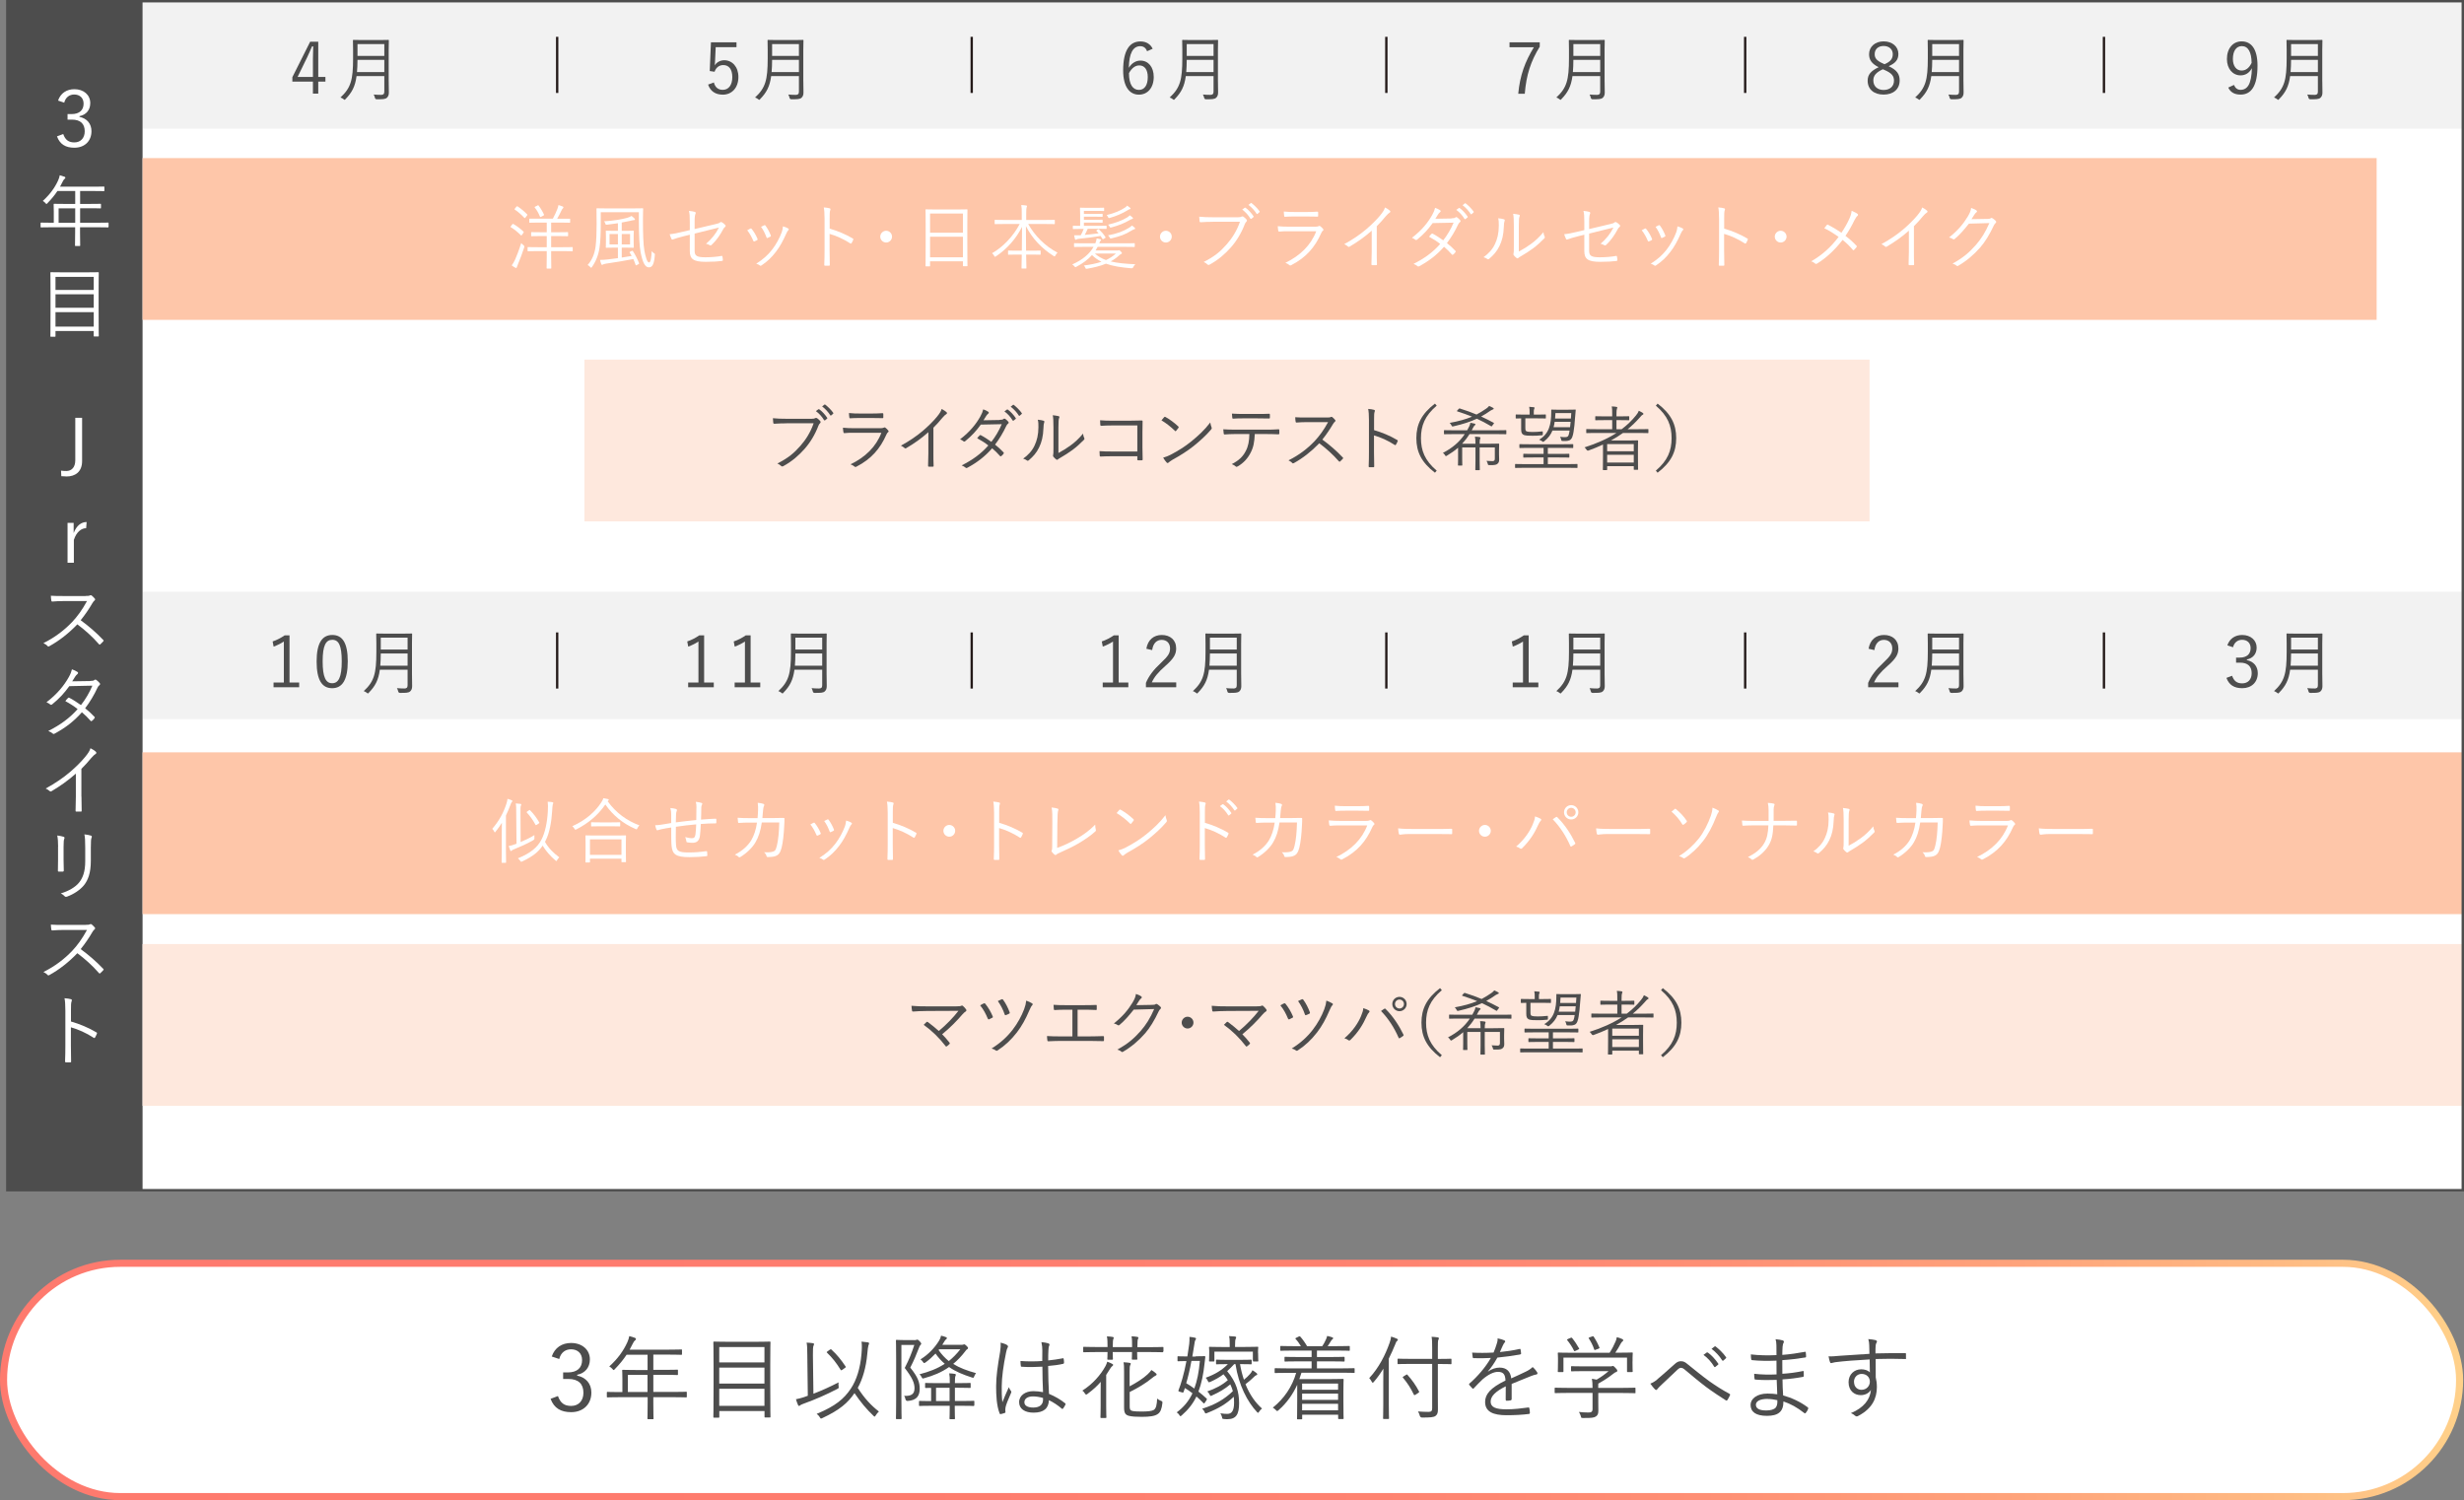 <?xml version="1.0" encoding="UTF-8"?><svg xmlns="http://www.w3.org/2000/svg" xmlns:xlink="http://www.w3.org/1999/xlink" viewBox="0 0 347.24 211.42"><rect x="0" y="0" width="347.24" height="211.42" fill="#808080" stroke="none"/><defs><style>.e{fill:#f2f2f2;}.f{fill:#fee8dd;}.g,.h{fill:#fff;}.i{fill:#fec6a9;}.j{fill:#4d4d4d;}.h{stroke:url(#d);}.h,.k,.l{stroke-miterlimit:10;}.k{stroke:#241a19;stroke-width:.33px;}.k,.l{fill:none;}.l{stroke:#4d4d4d;stroke-width:.34px;}</style><linearGradient id="d" x1="0" y1="194.48" x2="347.12" y2="194.48" gradientTransform="matrix(1, 0, 0, 1, 0, 0)" gradientUnits="userSpaceOnUse"><stop offset="0" stop-color="#fe7a6e"/><stop offset=".37" stop-color="#fe7c6e"/><stop offset=".56" stop-color="#fe8371"/><stop offset=".7" stop-color="#fe9075"/><stop offset=".82" stop-color="#fea37b"/><stop offset=".93" stop-color="#febb83"/><stop offset="1" stop-color="#ffd18a"/></linearGradient></defs><g id="a"/><g id="b"><g id="c"><g><g><rect class="g" x="1.03" y=".17" width="346.04" height="167.57"/><rect class="e" x="20.09" y="83.39" width="326.98" height="17.96"/><rect class="e" x="20.09" y=".17" width="326.98" height="17.96"/><g><path class="j" d="M267.71,11.34c0,1.24-.91,1.99-2.26,1.99s-2.25-.73-2.25-1.96c0-.86,.47-1.39,1.55-1.9-.99-.49-1.35-1.04-1.35-1.84,0-1.02,.83-1.8,2.05-1.8s2.08,.74,2.08,1.77c0,.8-.39,1.3-1.37,1.73,1.16,.53,1.55,1.11,1.55,2.01Zm-2.37-1.58c-.96,.45-1.34,.9-1.34,1.57,0,.81,.56,1.35,1.45,1.35s1.46-.51,1.46-1.32c0-.64-.31-1.06-1.36-1.51l-.21-.09Zm.24-.71c.9-.39,1.16-.81,1.16-1.43,0-.68-.53-1.14-1.29-1.14s-1.26,.45-1.26,1.15c0,.56,.27,.92,1.19,1.33l.2,.09Z"/><path class="j" d="M276.7,11.45c0,.55,.02,1.11,.02,1.59,0,.35-.09,.56-.28,.74-.24,.21-.61,.21-1.43,.21q-.2,0-.25-.2c-.04-.17-.1-.34-.18-.47,.35,.03,.61,.05,1.05,.05,.31,0,.45-.12,.45-.46v-2.19h-3.91c-.2,1.48-.65,2.31-1.55,3.24-.06,.07-.09,.11-.13,.11s-.08-.04-.16-.1c-.14-.11-.3-.19-.43-.23,1.46-1.35,1.78-2.46,1.78-5.51v-1.22c0-.86-.02-1.25-.02-1.31,0-.07,.01-.08,.08-.08,.06,0,.38,.02,1.31,.02h2.28c.93,0,1.25-.02,1.31-.02,.07,0,.08,0,.08,.08,0,.06-.02,.45-.02,1.31v4.44Zm-.62-3.01h-3.78c0,.66-.03,1.22-.07,1.72h3.85v-1.72Zm0-2.23h-3.78v1.67h3.78v-1.67Z"/></g><g><path class="j" d="M216.99,6.58c-1.26,2.03-1.9,3.99-2.11,6.63h-.92c.24-2.62,.98-4.55,2.2-6.55h-3.43v-.7h4.26v.62Z"/><path class="j" d="M226.13,11.45c0,.55,.02,1.11,.02,1.59,0,.35-.09,.56-.28,.74-.24,.21-.61,.21-1.43,.21q-.2,0-.25-.2c-.04-.17-.1-.34-.18-.47,.35,.03,.61,.05,1.05,.05,.31,0,.45-.12,.45-.46v-2.19h-3.91c-.2,1.48-.65,2.31-1.55,3.24-.06,.07-.09,.11-.13,.11s-.08-.04-.16-.1c-.14-.11-.3-.19-.43-.23,1.46-1.35,1.78-2.46,1.78-5.51v-1.22c0-.86-.02-1.25-.02-1.31,0-.07,0-.08,.08-.08,.06,0,.38,.02,1.31,.02h2.28c.93,0,1.25-.02,1.31-.02,.07,0,.08,0,.08,.08,0,.06-.02,.45-.02,1.31v4.44Zm-.62-3.01h-3.78c0,.66-.03,1.22-.07,1.72h3.85v-1.72Zm0-2.23h-3.78v1.67h3.78v-1.67Z"/></g><g><path class="j" d="M161.65,7.22c-.18-.5-.53-.71-.96-.71-1.04,0-1.57,1.03-1.61,3.05,.42-.69,1.01-1.02,1.64-1.02,1.09,0,1.87,.89,1.87,2.3,0,1.55-.88,2.5-2.09,2.5-1.29,0-2.22-1.07-2.22-3.42,0-2.86,.94-4.08,2.43-4.08,.84,0,1.42,.39,1.73,1.03l-.79,.35Zm-1.15,5.45c.77,0,1.25-.63,1.25-1.81,0-1.04-.45-1.64-1.19-1.64-.55,0-1.05,.34-1.46,1.09,0,1.64,.58,2.36,1.4,2.36Z"/><path class="j" d="M171.64,11.45c0,.55,.02,1.11,.02,1.59,0,.35-.09,.56-.28,.74-.24,.21-.61,.21-1.43,.21q-.2,0-.25-.2c-.04-.17-.1-.34-.18-.47,.35,.03,.61,.05,1.05,.05,.31,0,.45-.12,.45-.46v-2.19h-3.91c-.2,1.48-.65,2.31-1.55,3.24-.06,.07-.09,.11-.13,.11s-.08-.04-.16-.1c-.14-.11-.3-.19-.43-.23,1.46-1.35,1.78-2.46,1.78-5.51v-1.22c0-.86-.02-1.25-.02-1.31,0-.07,.01-.08,.08-.08,.06,0,.38,.02,1.31,.02h2.28c.93,0,1.25-.02,1.31-.02,.07,0,.08,0,.08,.08,0,.06-.02,.45-.02,1.31v4.44Zm-.62-3.01h-3.78c0,.66-.03,1.22-.07,1.72h3.85v-1.72Zm0-2.23h-3.78v1.67h3.78v-1.67Z"/></g><rect class="j" x="1.03" y=".17" width="19.06" height="167.57"/><rect class="i" x="20.09" y="22.28" width="314.84" height="22.8"/><g><path class="g" d="M72.21,31.61c.05-.07,.08-.07,.14-.04,.48,.27,.99,.66,1.43,1.08,.05,.05,.05,.07-.02,.17l-.2,.28c-.07,.1-.1,.11-.16,.05-.43-.43-.91-.83-1.4-1.12-.07-.04-.06-.07,0-.16l.2-.26Zm.79,5.61c-.09,.21-.15,.36-.17,.45-.01,.06-.04,.1-.1,.1-.02,0-.06-.01-.13-.05-.17-.09-.3-.18-.49-.32,.19-.24,.32-.47,.49-.84,.21-.48,.53-1.27,.85-2.31,.11,.13,.2,.21,.32,.3q.16,.12,.11,.3c-.28,.84-.57,1.65-.88,2.37Zm-.21-8.09c.06-.07,.09-.08,.14-.05,.48,.31,.96,.72,1.36,1.13,.05,.05,.05,.07-.02,.16l-.21,.28c-.08,.11-.11,.11-.17,.05-.41-.44-.87-.85-1.33-1.15-.07-.05-.06-.08,0-.16l.22-.26Zm7.92,6.2c0,.07,0,.08-.08,.08-.05,0-.39-.02-1.41-.02h-1.55v.88c0,1.01,.02,1.45,.02,1.5,0,.07,0,.08-.08,.08h-.5c-.07,0-.08,0-.08-.08,0-.05,.02-.49,.02-1.5v-.88h-1.22c-1.01,0-1.34,.02-1.4,.02-.07,0-.08,0-.08-.08v-.43c0-.07,0-.08,.08-.08,.06,0,.39,.02,1.4,.02h1.22v-1.57h-.79c-.96,0-1.28,.02-1.33,.02-.08,0-.08-.01-.08-.08v-.42c0-.07,0-.08,.08-.08,.05,0,.37,.02,1.33,.02h.79v-1.36h-1.02c-.98,0-1.3,.02-1.36,.02-.07,0-.08,0-.08-.08v-.41c0-.08,0-.08,.08-.08,.06,0,.38,0,1.36,0h1.88c.29-.54,.48-.97,.64-1.38,.06-.16,.11-.35,.15-.54,.21,.06,.4,.12,.59,.2,.08,.03,.11,.07,.11,.12,0,.06-.04,.11-.09,.16-.06,.06-.12,.14-.17,.25-.16,.34-.36,.75-.62,1.19h.38c.98,0,1.31,0,1.37,0,.07,0,.08,0,.08,.08v.41c0,.07,0,.08-.08,.08-.06,0-.39-.02-1.37-.02h-1.23v1.36h.98c.96,0,1.27-.02,1.33-.02,.07,0,.08,0,.08,.08v.42c0,.07,0,.08-.08,.08-.06,0-.37-.02-1.33-.02h-.98v1.57h1.55c1.02,0,1.36-.02,1.41-.02,.07,0,.08,.01,.08,.08v.43Zm-4.99-6.36c.11-.06,.13-.06,.18,0,.28,.36,.54,.79,.76,1.27,.03,.07,.02,.09-.08,.14l-.3,.16c-.12,.07-.15,.06-.18,0-.2-.49-.43-.92-.74-1.29-.05-.06-.02-.09,.09-.14l.27-.13Z"/><path class="g" d="M90.61,31.1c0,1.7,.04,3.35,.2,4.24,.17,.89,.39,1.65,.66,1.65,.23,0,.33-.71,.37-1.6,.09,.12,.21,.23,.34,.31s.12,.09,.1,.29c-.1,1.27-.36,1.69-.83,1.69-.55,0-.88-.68-1.17-2.11-.17-.88-.24-2.32-.25-4.5v-1.16h-5.37v1.71c0,1.16-.03,2.35-.17,3.29-.16,1.05-.53,1.97-1.07,2.72-.05,.07-.08,.11-.11,.11s-.07-.04-.13-.11c-.11-.13-.25-.22-.37-.28,.58-.63,.98-1.52,1.12-2.58,.11-.82,.15-1.99,.15-3.16,0-1.48-.02-2.12-.02-2.18,0-.07,.01-.08,.08-.08,.06,0,.39,.02,1.41,.02h3.59c1,0,1.36-.02,1.42-.02,.07,0,.08,0,.08,.08,0,.06-.03,.48-.03,1.4v.27Zm-1.57,4.26c.09-.04,.11-.03,.15,.03,.32,.48,.66,1.14,.87,1.71,.02,.07,0,.08-.09,.13l-.23,.12c-.06,.03-.09,.05-.12,.05s-.04-.03-.05-.08c-.08-.26-.2-.54-.32-.81-1.14,.23-2.59,.46-3.88,.65-.2,.03-.36,.09-.4,.12-.03,.02-.08,.05-.12,.05s-.08-.03-.12-.12c-.06-.17-.13-.37-.17-.58,.33,0,.71-.02,1.12-.07,.38-.04,.88-.11,1.4-.18v-1.48h-.48c-.81,0-1.09,.02-1.15,.02-.07,0-.08-.01-.08-.07s.02-.23,.02-.76v-.75c0-.52-.02-.69-.02-.75,0-.07,0-.08,.08-.08,.06,0,.34,.02,1.15,.02h.48v-1.07c-.47,.07-.98,.14-1.5,.2-.2,.02-.22,.02-.27-.14-.05-.16-.1-.23-.19-.33,1.28-.07,2.53-.29,3.22-.48,.31-.09,.49-.16,.65-.28,.16,.11,.31,.24,.41,.35,.04,.04,.08,.09,.08,.15,0,.07-.05,.09-.17,.09-.1,0-.25,.05-.43,.09-.37,.08-.79,.17-1.26,.25v1.17h.47c.82,0,1.09-.02,1.14-.02,.08,0,.09,0,.09,.08,0,.06-.02,.23-.02,.75v.75c0,.53,.02,.7,.02,.76s-.01,.07-.09,.07c-.05,0-.32-.02-1.14-.02h-.47v1.4l1.4-.23c-.09-.16-.18-.32-.27-.46-.05-.07-.05-.09,.08-.15l.21-.1Zm-1.96-2.38h-1.18v1.47h1.18v-1.47Zm1.71,0h-1.17v1.47h1.17v-1.47Z"/><path class="g" d="M97.21,31.22c0-.74-.02-1.08-.12-1.5,.32,.03,.63,.08,.83,.14,.14,.05,.15,.16,.09,.28-.07,.15-.12,.45-.12,1.07v1.07l2.92-.69c.46-.1,.55-.15,.67-.25,.08-.07,.16-.06,.26-.01,.15,.08,.33,.23,.46,.37,.1,.1,.07,.21-.03,.29-.12,.1-.18,.17-.25,.31-.42,.79-.94,1.57-1.63,2.21-.1,.09-.17,.11-.28,.04-.16-.09-.33-.16-.52-.2,.78-.63,1.43-1.47,1.82-2.28l-3.42,.85v2.42c0,.72,.31,.92,1.52,.92,.87,0,1.68-.08,2.26-.19,.12-.02,.13,.02,.15,.13,.02,.15,.05,.31,.05,.45,0,.09-.04,.12-.15,.13-.56,.07-1.22,.12-2.27,.12-1.75,0-2.24-.41-2.24-1.52v-2.3l-.85,.21c-.64,.16-1.15,.31-1.51,.45-.13,.05-.17,.03-.22-.07-.09-.18-.19-.45-.26-.66,.6-.06,1.12-.17,1.86-.35l.98-.23v-1.21Z"/><path class="g" d="M105.75,32.21c.08-.04,.12-.02,.18,.05,.33,.42,.6,.86,.82,1.4,.04,.1,.04,.12-.05,.18-.13,.08-.25,.13-.38,.18-.09,.04-.13,0-.16-.08-.21-.5-.51-1.06-.86-1.49,.18-.1,.33-.18,.45-.24Zm5.34,0c.09,.07,.1,.16,0,.24-.1,.09-.17,.22-.29,.48-.43,.98-.91,1.87-1.47,2.58-.62,.8-1.2,1.35-2.02,1.9-.07,.05-.16,.07-.22,.01-.15-.12-.31-.2-.52-.25,1.04-.68,1.62-1.2,2.24-1.99,.54-.69,1.04-1.6,1.36-2.46,.09-.26,.13-.48,.17-.82,.25,.07,.58,.19,.74,.31Zm-3.38-.47c.07-.03,.12-.02,.17,.06,.28,.38,.56,.89,.75,1.39,.03,.08,0,.12-.07,.16-.11,.06-.25,.13-.4,.19-.07,.03-.1,0-.14-.09-.21-.55-.43-1.02-.77-1.48,.21-.11,.34-.18,.46-.23Z"/><path class="g" d="M116.92,32.22c1.15,.33,2.26,.8,3.26,1.39,.08,.04,.1,.09,.07,.16-.07,.18-.16,.36-.24,.49-.06,.08-.1,.1-.19,.04-.93-.61-2-1.08-2.91-1.34v2.32c0,.61,.02,1.39,.03,2.04,0,.1-.02,.13-.13,.13-.15,0-.35,0-.51,0-.11,0-.14-.03-.14-.14,.03-.64,.04-1.42,.04-2.03v-4.45c0-.75-.04-1.26-.11-1.6,.35,.03,.65,.07,.83,.13,.16,.04,.12,.15,.07,.3-.06,.17-.07,.47-.07,1.11v1.45Z"/><path class="g" d="M125.71,33.35c0,.45-.37,.83-.83,.83s-.83-.38-.83-.83,.38-.83,.83-.83,.83,.37,.83,.83Z"/><path class="g" d="M136.32,34.03c0,2.86,.02,3.36,.02,3.41,0,.07,0,.08-.08,.08h-.48c-.07,0-.08-.01-.08-.08v-.61h-4.63v.63c0,.07,0,.08-.07,.08h-.49c-.07,0-.08,0-.08-.08,0-.06,.02-.56,.02-3.43v-1.93c0-1.94-.02-2.46-.02-2.52,0-.07,0-.08,.08-.08,.06,0,.4,.02,1.39,.02h2.97c.99,0,1.33-.02,1.39-.02,.07,0,.08,0,.08,.08,0,.06-.02,.58-.02,2.27v2.18Zm-.62-3.94h-4.63v2.71h4.63v-2.71Zm0,3.27h-4.63v2.9h4.63v-2.9Z"/><path class="g" d="M144.9,31.57c.93,1.64,2.31,3.07,4.13,4.04-.1,.1-.21,.23-.29,.38-.06,.1-.08,.15-.12,.15s-.08-.03-.15-.07c-1.68-1.06-3.02-2.48-3.89-4.2,0,1.24,.01,2.46,.02,3.46h.72c.9,0,1.19-.02,1.25-.02,.07,0,.08,0,.08,.08v.43c0,.07,0,.08-.08,.08-.06,0-.35-.02-1.25-.02h-.71c.02,1.04,.04,1.77,.04,1.89,0,.07,0,.08-.08,.08h-.53c-.07,0-.08,0-.08-.08,0-.12,.02-.84,.03-1.89h-.61c-.9,0-1.19,.02-1.24,.02-.07,0-.08-.01-.08-.08v-.43c0-.07,.01-.08,.08-.08,.05,0,.34,.02,1.24,.02h.62c.02-.97,.03-2.15,.03-3.36-.84,1.69-2.16,3.15-3.65,4.14-.08,.05-.12,.08-.16,.08-.05,0-.08-.05-.12-.14-.08-.15-.17-.26-.3-.36,1.5-.83,3-2.39,3.9-4.12h-2.12c-.95,0-1.28,.02-1.33,.02-.07,0-.08-.01-.08-.08v-.45c0-.07,0-.08,.08-.08,.05,0,.38,.02,1.33,.02h2.41v-.89c0-.63,0-.84-.07-1.21,.24,0,.49,.03,.69,.06,.07,0,.12,.04,.12,.08,0,.08-.04,.14-.06,.22-.03,.12-.05,.29-.05,.84v.9h2.61c.96,0,1.29-.02,1.34-.02,.07,0,.08,.01,.08,.08v.45c0,.07,0,.08-.08,.08-.05,0-.38-.02-1.34-.02h-2.33Z"/><path class="g" d="M157.46,35.3c.08,0,.11,0,.14-.01,.04,0,.07-.03,.1-.03,.06,0,.12,.04,.24,.17,.12,.12,.17,.2,.17,.24,0,.06-.05,.1-.1,.12-.08,.03-.17,.09-.29,.2-.37,.34-.77,.62-1.2,.85,.96,.24,2.09,.34,3.48,.4-.14,.13-.23,.26-.29,.41q-.08,.17-.28,.16c-1.43-.12-2.6-.3-3.57-.65-.76,.32-1.62,.53-2.63,.71-.21,.03-.22,.02-.27-.12-.06-.14-.13-.25-.22-.33,.92-.12,1.75-.28,2.49-.53-.5-.25-.94-.55-1.34-.94-.56,.62-1.28,1.17-2.19,1.64-.07,.04-.11,.06-.15,.06-.05,0-.08-.05-.16-.14-.08-.09-.17-.17-.29-.24,1.48-.66,2.44-1.48,3.01-2.48h-1.34c-.96,0-1.27,.02-1.33,.02-.07,0-.08,0-.08-.08v-.38c0-.07,0-.08,.08-.08,.06,0,.37,.02,1.33,.02h1.59c.11-.27,.16-.48,.19-.69,.24,.04,.38,.07,.53,.12,.07,.02,.09,.05,.09,.1s-.04,.09-.09,.13c-.06,.05-.11,.2-.16,.34h3.6c.95,0,1.27-.02,1.32-.02,.07,0,.08,.01,.08,.08v.38c0,.07,0,.08-.08,.08-.05,0-.37-.02-1.32-.02h-3.83c-.09,.18-.19,.35-.3,.51h3.07Zm-1.51-3.12c0,.07,0,.08-.08,.08-.05,0-.36-.02-1.27-.02h-1.31c-.14,.32-.27,.6-.42,.86,.62-.05,1.27-.12,1.95-.22-.08-.11-.18-.21-.29-.32-.05-.05-.05-.08,.04-.13l.16-.1c.08-.05,.11-.04,.15,0,.38,.37,.63,.65,.9,1.07,.05,.08,.05,.09-.05,.15l-.23,.14c-.08,.05-.1,.04-.14-.03-.09-.15-.17-.28-.26-.41-.92,.17-1.94,.29-2.79,.37-.42,.04-.51,.07-.57,.11-.04,.03-.1,.06-.14,.06-.06,0-.1-.05-.12-.13-.03-.11-.08-.33-.11-.5,.21,.01,.43,.01,.76,0,.06,0,.11,0,.17,0,.17-.29,.3-.57,.42-.9h-.18c-.92,0-1.22,.02-1.27,.02-.07,0-.08,0-.08-.08v-.3c0-.08,0-.09,.08-.09,.04,0,.29,.02,.95,.02v-1.61c0-.59-.02-.82-.02-.87,0-.07,.01-.08,.08-.08,.05,0,.3,.02,1.04,.02h1.18c.74,0,.97-.02,1.02-.02,.07,0,.08,0,.08,.08v.31c0,.07,0,.08-.08,.08-.05,0-.28-.02-1.02-.02h-1.75v.43h1.59c.71,0,.91-.02,.96-.02,.08,0,.09,0,.09,.08v.27c0,.07,0,.08-.09,.08-.05,0-.25-.02-.96-.02h-1.59v.44h1.59c.71,0,.91-.02,.96-.02,.08,0,.09,.01,.09,.08v.27c0,.07,0,.08-.09,.08-.05,0-.25-.02-.96-.02h-1.59v.46h1.85c.91,0,1.22-.02,1.27-.02,.07,0,.08,.01,.08,.09v.3Zm-1.66,3.55c.46,.41,.97,.7,1.57,.92,.52-.24,.99-.54,1.4-.92h-2.97Zm4.93-6.25c-.08,0-.19,.08-.28,.13-.74,.46-1.6,.83-2.51,1.09-.2,.06-.21,.05-.3-.15-.05-.1-.11-.17-.18-.24,1.13-.28,1.95-.62,2.61-1.07,.11-.07,.19-.15,.29-.26,.15,.1,.26,.18,.37,.27,.08,.07,.11,.1,.11,.14,0,.06-.05,.08-.11,.09Zm.66,2.82c-.11,.02-.25,.09-.43,.2-.9,.56-1.64,.81-2.77,1.08-.2,.04-.24,.04-.31-.12-.06-.13-.14-.21-.23-.29,1.32-.25,2.17-.58,2.97-1.07,.16-.1,.32-.22,.41-.32,.15,.1,.28,.21,.39,.32,.04,.04,.06,.07,.06,.11s-.03,.08-.09,.09Zm-.33-1.44c-.09,.02-.2,.07-.3,.13-.88,.5-1.57,.77-2.59,1.05-.19,.04-.21,.05-.29-.1-.06-.12-.14-.21-.22-.28,1.12-.26,1.94-.57,2.7-1.02,.15-.09,.24-.18,.36-.3,.16,.11,.27,.19,.39,.3,.07,.07,.07,.09,.07,.13,0,.05-.06,.08-.12,.09Z"/><path class="g" d="M165.13,33.35c0,.45-.37,.83-.83,.83s-.83-.38-.83-.83,.38-.83,.83-.83,.83,.37,.83,.83Z"/><path class="g" d="M170.91,31.26c-.59,0-1.14,.02-1.68,.06-.12,.01-.16-.03-.18-.16,0-.14-.04-.45-.05-.62,.62,.06,1.18,.08,1.92,.08h3.54c.29,0,.39-.03,.5-.09,.08-.05,.18-.04,.26,0,.17,.12,.33,.27,.45,.41,.08,.11,.07,.22-.03,.31-.09,.08-.15,.18-.22,.34-.48,1.27-1.18,2.4-1.96,3.28-.81,.91-1.73,1.73-2.97,2.41-.12,.08-.25,.08-.34-.02-.12-.12-.31-.25-.52-.34,1.53-.76,2.39-1.51,3.23-2.47,.75-.84,1.46-1.95,1.88-3.2h-3.83Zm4.5-1.98s.08-.03,.12,0c.4,.28,.84,.77,1.13,1.21,.03,.04,.02,.08-.02,.11l-.29,.24s-.1,.03-.13-.02c-.29-.49-.71-.96-1.16-1.28l.35-.26Zm.85-.66s.07-.04,.11,0c.4,.31,.85,.75,1.14,1.17,.03,.05,.02,.08-.03,.12l-.27,.24s-.08,.04-.12-.02c-.25-.41-.68-.9-1.15-1.25l.32-.25Z"/><path class="g" d="M181.7,32.59c-.56,0-1,0-1.41,.05-.09,.01-.13-.03-.15-.13-.03-.16-.06-.39-.07-.63,.51,.05,1.03,.07,1.66,.07h3.58c.25,0,.39-.02,.49-.07,.12-.06,.17-.07,.27,.01,.13,.1,.28,.24,.37,.36,.1,.13,.09,.19-.02,.27-.1,.07-.15,.17-.23,.34-.87,1.97-2.12,3.43-4.22,4.51-.12,.06-.19,.06-.27-.02-.15-.13-.36-.24-.56-.31,2.08-1,3.6-2.48,4.35-4.45h-3.79Zm.81-2.08c-.53,0-.98,.01-1.42,.04-.09,.01-.11-.03-.12-.14-.02-.15-.05-.42-.05-.6,.58,.06,.96,.07,1.63,.07h1.55c.63,0,1.07-.02,1.55-.05,.09,0,.11,.03,.11,.12,0,.13,0,.31,0,.45,0,.11-.02,.14-.13,.13-.46,0-.88-.02-1.49-.02h-1.63Z"/><path class="g" d="M194.02,35.44c0,.6,0,1.17,.03,1.81,.01,.09-.02,.12-.1,.12-.18,0-.4,0-.58,0-.08,0-.1-.03-.1-.12,.02-.6,.04-1.2,.04-1.78v-2.96c-1.05,.93-2.03,1.61-3.14,2.26-.09,.05-.16,.03-.23-.04-.13-.13-.31-.23-.5-.32,1.24-.68,2.28-1.4,3.11-2.11,.76-.65,1.47-1.36,1.94-1.93,.42-.51,.6-.81,.69-1.13,.27,.14,.54,.3,.69,.45,.1,.1,.08,.22-.04,.28-.12,.06-.31,.24-.56,.53-.42,.51-.78,.91-1.25,1.38v3.56Z"/><path class="g" d="M204.55,30.77c.34,0,.45-.04,.53-.11,.09-.08,.17-.08,.27-.02,.13,.08,.31,.26,.43,.4,.08,.1,.06,.19-.04,.27-.09,.07-.16,.14-.24,.3-.43,.93-.99,1.87-1.59,2.65,.4,.32,.81,.68,1.2,1.1,.06,.06,.03,.11,0,.18-.07,.12-.22,.26-.33,.34-.08,.06-.11,.05-.16,0-.34-.39-.74-.78-1.12-1.1-1.03,1.17-2.13,2-3.47,2.73-.11,.06-.18,.08-.27,0-.16-.14-.35-.24-.56-.32,1.52-.76,2.75-1.65,3.76-2.81-.42-.34-.98-.7-1.57-1.02,.11-.15,.22-.28,.35-.4,.05-.05,.08-.07,.16-.03,.45,.23,1.01,.6,1.49,.94,.56-.71,1.11-1.64,1.46-2.49l-2.95,.06c-.69,.94-1.23,1.54-2.18,2.32-.1,.08-.17,.1-.26,.03-.13-.11-.29-.2-.48-.28,1.38-1.05,2.26-2.15,2.86-3.23,.23-.41,.32-.66,.4-.99,.24,.07,.5,.2,.71,.34,.12,.08,.09,.2-.02,.28-.12,.09-.22,.22-.29,.34-.11,.19-.2,.34-.36,.58l2.28-.04Zm1.04-1.45s.07-.03,.11,0c.4,.28,.84,.77,1.13,1.21,.03,.04,.02,.08-.02,.11l-.29,.24s-.1,.03-.13-.02c-.29-.49-.71-.96-1.16-1.28l.36-.26Zm.84-.66s.07-.04,.11,0c.4,.31,.85,.75,1.14,1.17,.03,.05,.02,.08-.03,.12l-.27,.24s-.08,.04-.12-.02c-.25-.41-.68-.9-1.15-1.25l.32-.25Z"/><path class="g" d="M211.96,30.91c.11,.04,.12,.13,.07,.25-.06,.14-.09,.38-.1,.78-.04,1.14-.25,2-.62,2.74-.36,.75-.84,1.28-1.43,1.78-.11,.1-.2,.11-.28,.04-.15-.12-.32-.19-.53-.25,.68-.49,1.25-1.08,1.61-1.86,.33-.7,.54-1.51,.54-2.59,0-.44,0-.7-.09-1.04,.35,.03,.66,.09,.83,.15Zm2.08,4.54c.66-.35,1.17-.67,1.7-1.06,.58-.41,1.18-.96,1.77-1.67,.02,.22,.07,.44,.17,.63,.04,.09,.05,.15-.06,.26-.5,.51-1.04,1-1.58,1.4-.54,.39-1.1,.76-1.73,1.12-.19,.11-.25,.14-.33,.22-.09,.08-.19,.08-.27,0-.14-.11-.29-.25-.39-.39-.06-.09-.04-.16-.02-.25,.03-.12,.04-.31,.04-.99v-2.84c0-.96-.03-1.43-.1-1.75,.27,.03,.65,.08,.83,.13,.15,.05,.12,.15,.06,.29-.06,.14-.09,.51-.09,1.32v3.57Z"/><path class="g" d="M223.27,31.22c0-.74-.02-1.08-.12-1.5,.32,.03,.63,.08,.83,.14,.14,.05,.15,.16,.09,.28-.07,.15-.12,.45-.12,1.07v1.07l2.92-.69c.46-.1,.55-.15,.67-.25,.08-.07,.16-.06,.26-.01,.15,.08,.33,.23,.46,.37,.1,.1,.07,.21-.03,.29-.12,.1-.18,.17-.25,.31-.42,.79-.94,1.57-1.63,2.21-.1,.09-.17,.11-.28,.04-.16-.09-.33-.16-.52-.2,.78-.63,1.43-1.47,1.82-2.28l-3.42,.85v2.42c0,.72,.31,.92,1.52,.92,.87,0,1.68-.08,2.26-.19,.12-.02,.13,.02,.15,.13,.02,.15,.05,.31,.05,.45,0,.09-.04,.12-.15,.13-.56,.07-1.22,.12-2.27,.12-1.75,0-2.24-.41-2.24-1.52v-2.3l-.85,.21c-.64,.16-1.15,.31-1.51,.45-.13,.05-.17,.03-.22-.07-.09-.18-.19-.45-.26-.66,.6-.06,1.12-.17,1.86-.35l.98-.23v-1.21Z"/><path class="g" d="M231.81,32.21c.08-.04,.12-.02,.18,.05,.33,.42,.6,.86,.82,1.4,.04,.1,.04,.12-.05,.18-.13,.08-.25,.13-.38,.18-.09,.04-.13,0-.16-.08-.21-.5-.51-1.06-.86-1.49,.18-.1,.33-.18,.45-.24Zm5.34,0c.09,.07,.1,.16,0,.24-.1,.09-.17,.22-.29,.48-.43,.98-.91,1.87-1.47,2.58-.62,.8-1.2,1.35-2.02,1.9-.07,.05-.16,.07-.22,.01-.15-.12-.31-.2-.52-.25,1.04-.68,1.62-1.2,2.24-1.99,.54-.69,1.04-1.6,1.36-2.46,.09-.26,.13-.48,.17-.82,.25,.07,.58,.19,.74,.31Zm-3.38-.47c.07-.03,.12-.02,.17,.06,.28,.38,.56,.89,.75,1.39,.03,.08,0,.12-.07,.16-.11,.06-.25,.13-.4,.19-.07,.03-.1,0-.14-.09-.21-.55-.43-1.02-.77-1.48,.21-.11,.34-.18,.46-.23Z"/><path class="g" d="M242.98,32.22c1.15,.33,2.26,.8,3.26,1.39,.08,.04,.1,.09,.07,.16-.07,.18-.16,.36-.24,.49-.06,.08-.1,.1-.19,.04-.93-.61-2-1.08-2.91-1.34v2.32c0,.61,.02,1.39,.03,2.04,0,.1-.02,.13-.13,.13-.15,0-.35,0-.51,0-.11,0-.14-.03-.14-.14,.03-.64,.04-1.42,.04-2.03v-4.45c0-.75-.04-1.26-.11-1.6,.35,.03,.65,.07,.83,.13,.16,.04,.12,.15,.07,.3-.06,.17-.07,.47-.07,1.11v1.45Z"/><path class="g" d="M251.77,33.35c0,.45-.37,.83-.83,.83s-.83-.38-.83-.83,.38-.83,.83-.83,.83,.37,.83,.83Z"/><path class="g" d="M260.6,30.88c.21-.47,.3-.77,.34-1.17,.32,.13,.66,.29,.83,.43,.12,.09,.08,.21,0,.28-.12,.08-.24,.27-.43,.61-.39,.81-.82,1.57-1.27,2.21,.55,.41,1.08,.88,1.56,1.4,.07,.08,.06,.12,0,.19-.11,.15-.22,.26-.34,.39-.07,.07-.12,.06-.18-.01-.46-.54-.95-1.02-1.44-1.4-1.09,1.41-2.28,2.52-3.58,3.33-.1,.06-.2,.09-.29,0-.16-.14-.36-.26-.56-.31,1.6-.92,2.81-2.04,3.87-3.45-.61-.43-1.3-.87-2.02-1.22,.15-.19,.29-.38,.38-.48,.05-.05,.09-.04,.16,0,.57,.3,1.3,.72,1.88,1.12,.44-.66,.83-1.34,1.09-1.93Z"/><path class="g" d="M269.72,35.44c0,.6,0,1.17,.03,1.81,.01,.09-.02,.12-.1,.12-.18,0-.4,0-.58,0-.08,0-.1-.03-.1-.12,.02-.6,.04-1.2,.04-1.78v-2.96c-1.05,.93-2.03,1.61-3.14,2.26-.09,.05-.16,.03-.23-.04-.13-.13-.31-.23-.5-.32,1.24-.68,2.28-1.4,3.11-2.11,.76-.65,1.47-1.36,1.94-1.93,.42-.51,.6-.81,.69-1.13,.27,.14,.54,.3,.69,.45,.1,.1,.08,.22-.04,.28-.12,.06-.31,.24-.56,.53-.42,.51-.78,.91-1.25,1.38v3.56Z"/><path class="g" d="M280.07,30.85c.3,0,.39-.03,.5-.11,.07-.05,.15-.03,.26,.04,.12,.08,.28,.21,.4,.33,.12,.12,.1,.22,.02,.3-.1,.09-.18,.18-.26,.35-.61,1.3-1.25,2.34-1.93,3.12-.9,1.03-1.97,1.93-3.12,2.59-.08,.05-.15,.03-.22-.03-.14-.13-.33-.22-.56-.29,1.47-.8,2.36-1.57,3.31-2.65,.75-.87,1.31-1.75,1.88-3.06l-2.88,.08c-.74,.92-1.27,1.54-1.98,2.14-.11,.1-.2,.1-.31,.02-.11-.08-.3-.17-.51-.21,1.26-1.01,2-1.91,2.61-2.91,.32-.53,.45-.85,.5-1.25,.3,.09,.6,.23,.75,.35,.1,.07,.11,.19,0,.26-.11,.07-.22,.21-.3,.34-.15,.24-.26,.43-.4,.63l2.24-.04Z"/></g><rect class="f" x="82.36" y="50.68" width="181.11" height="22.8"/><g><path class="j" d="M110.83,59.66c-.59,0-1.14,.02-1.68,.06-.12,.01-.16-.03-.18-.16,0-.14-.04-.45-.05-.62,.62,.06,1.18,.08,1.92,.08h3.54c.29,0,.39-.03,.5-.09,.08-.05,.18-.04,.26,0,.17,.12,.33,.27,.45,.41,.08,.11,.07,.22-.03,.31-.09,.08-.15,.18-.22,.34-.48,1.27-1.18,2.4-1.96,3.28-.81,.91-1.73,1.73-2.97,2.41-.12,.08-.25,.08-.34-.02-.12-.12-.31-.25-.52-.34,1.53-.76,2.39-1.51,3.23-2.47,.75-.84,1.46-1.95,1.88-3.2h-3.83Zm4.5-1.98s.08-.03,.12,0c.4,.28,.84,.77,1.13,1.21,.03,.04,.02,.08-.02,.11l-.29,.24s-.1,.03-.13-.02c-.29-.49-.71-.96-1.16-1.28l.35-.26Zm.85-.66s.07-.04,.11,0c.4,.31,.85,.75,1.14,1.17,.03,.05,.02,.08-.03,.12l-.27,.24s-.08,.04-.12-.02c-.25-.41-.68-.9-1.15-1.25l.32-.25Z"/><path class="j" d="M120.42,60.99c-.56,0-1,0-1.41,.05-.09,.01-.13-.03-.15-.13-.03-.16-.06-.39-.07-.63,.51,.05,1.03,.07,1.66,.07h3.58c.25,0,.39-.02,.49-.07,.12-.06,.17-.07,.27,.01,.13,.1,.28,.24,.37,.36,.1,.13,.09,.19-.02,.27-.1,.07-.15,.17-.23,.34-.87,1.97-2.12,3.43-4.22,4.51-.12,.06-.19,.06-.27-.02-.15-.13-.36-.24-.56-.31,2.08-1,3.6-2.48,4.35-4.45h-3.79Zm.81-2.08c-.53,0-.98,.01-1.42,.04-.09,.01-.11-.03-.12-.14-.02-.15-.05-.42-.05-.6,.58,.06,.96,.07,1.63,.07h1.55c.63,0,1.07-.02,1.55-.05,.09,0,.11,.03,.11,.12,0,.13,0,.31,0,.45,0,.11-.02,.14-.13,.13-.46,0-.88-.02-1.49-.02h-1.63Z"/><path class="j" d="M131.54,63.84c0,.6,0,1.17,.03,1.81,.01,.09-.02,.12-.1,.12-.18,0-.4,0-.58,0-.08,0-.1-.03-.1-.12,.02-.6,.04-1.2,.04-1.78v-2.96c-1.05,.93-2.03,1.61-3.14,2.26-.09,.05-.16,.03-.23-.04-.13-.13-.31-.23-.5-.32,1.24-.68,2.28-1.4,3.11-2.11,.76-.65,1.47-1.36,1.94-1.93,.42-.51,.6-.81,.69-1.13,.27,.14,.54,.3,.69,.45,.1,.1,.08,.22-.04,.28-.12,.06-.31,.24-.56,.53-.42,.51-.78,.91-1.25,1.38v3.56Z"/><path class="j" d="M140.87,59.17c.34,0,.45-.04,.53-.11,.09-.08,.17-.08,.27-.02,.13,.08,.31,.26,.43,.4,.08,.1,.06,.19-.04,.27-.09,.07-.16,.14-.24,.3-.43,.93-.99,1.87-1.59,2.65,.4,.32,.81,.68,1.2,1.1,.06,.06,.03,.11,0,.18-.07,.12-.22,.26-.33,.34-.08,.06-.11,.05-.16,0-.34-.39-.74-.78-1.12-1.1-1.03,1.17-2.13,2-3.47,2.73-.11,.06-.18,.08-.27,0-.16-.14-.35-.24-.56-.32,1.52-.76,2.75-1.65,3.76-2.81-.42-.34-.98-.7-1.57-1.02,.11-.15,.22-.28,.35-.4,.05-.05,.08-.07,.16-.03,.45,.23,1.01,.6,1.49,.94,.56-.71,1.11-1.64,1.46-2.49l-2.95,.06c-.69,.94-1.23,1.54-2.18,2.32-.1,.08-.17,.1-.26,.03-.13-.11-.29-.2-.48-.28,1.38-1.05,2.26-2.15,2.86-3.23,.23-.41,.32-.66,.4-.99,.24,.07,.5,.2,.71,.34,.12,.08,.09,.2-.02,.28-.12,.09-.22,.22-.29,.34-.11,.19-.2,.34-.36,.58l2.28-.04Zm1.04-1.45s.07-.03,.11,0c.4,.28,.84,.77,1.13,1.21,.03,.04,.02,.08-.02,.11l-.29,.24s-.1,.03-.13-.02c-.29-.49-.71-.96-1.16-1.28l.36-.26Zm.84-.66s.07-.04,.11,0c.4,.31,.85,.75,1.14,1.17,.03,.05,.02,.08-.03,.12l-.27,.24s-.08,.04-.12-.02c-.25-.41-.68-.9-1.15-1.25l.32-.25Z"/><path class="j" d="M147.08,59.3c.11,.04,.12,.13,.07,.25-.06,.14-.09,.38-.1,.78-.04,1.14-.25,2-.62,2.74-.36,.75-.84,1.28-1.43,1.78-.11,.1-.2,.11-.28,.04-.15-.12-.32-.19-.53-.25,.68-.49,1.25-1.08,1.61-1.86,.33-.7,.54-1.51,.54-2.59,0-.44,0-.7-.09-1.04,.35,.03,.66,.09,.83,.15Zm2.08,4.54c.66-.35,1.17-.67,1.7-1.06,.58-.41,1.18-.96,1.77-1.67,.02,.22,.07,.44,.17,.63,.04,.09,.05,.15-.06,.26-.5,.51-1.04,1-1.58,1.4-.54,.39-1.1,.76-1.73,1.12-.19,.11-.25,.14-.33,.22-.09,.08-.19,.08-.27,0-.14-.11-.29-.25-.39-.39-.06-.09-.04-.16-.02-.25,.03-.12,.04-.31,.04-.99v-2.84c0-.96-.03-1.43-.1-1.75,.27,.03,.65,.08,.83,.13,.15,.05,.12,.15,.06,.29-.06,.14-.09,.51-.09,1.32v3.57Z"/><path class="j" d="M160.28,59.96h-3.63c-.59,0-1.03,.02-1.45,.05-.1,0-.13-.03-.14-.13-.02-.17-.03-.46-.03-.65,.59,.05,1.02,.06,1.61,.06h2.54c.55,0,1.13-.02,1.68-.03,.13,0,.17,.03,.16,.15,0,.47-.02,.97-.02,1.48v2.17c0,.6,.02,1.28,.03,1.69,0,.1-.02,.12-.12,.12-.15,0-.35,0-.49,0-.12,0-.14,0-.14-.13v-.44h-3.63c-.57,0-1.09,.02-1.56,.04-.08,0-.1-.02-.11-.12-.02-.17-.03-.41-.03-.64,.51,.04,1.06,.05,1.7,.05h3.63v-3.67Z"/><path class="j" d="M164.07,58.79c.07-.07,.12-.06,.18-.02,.56,.31,1.22,.78,1.8,1.33,.07,.07,.08,.11,.03,.19-.08,.12-.26,.35-.34,.43-.06,.07-.09,.08-.16,0-.59-.58-1.25-1.09-1.9-1.48,.13-.16,.28-.34,.39-.46Zm.9,5.3c1.08-.57,1.96-1.11,2.89-1.86,1.01-.83,1.84-1.57,2.7-2.69,.04,.28,.1,.47,.17,.66,.06,.13,.05,.21-.07,.35-.67,.79-1.55,1.59-2.43,2.3-.85,.68-1.85,1.32-3,1.95-.27,.16-.46,.31-.55,.39-.1,.09-.18,.09-.27-.01-.15-.16-.33-.4-.49-.68,.39-.11,.69-.23,1.05-.41Z"/><path class="j" d="M176.83,61.17c-.05,1.14-.19,1.9-.6,2.66-.42,.81-1,1.43-1.77,1.88-.13,.08-.22,.12-.31,.03-.15-.14-.35-.24-.56-.33,1-.52,1.55-1.04,1.96-1.83,.37-.69,.5-1.43,.52-2.41h-2.04c-.5,0-1.02,.03-1.44,.06-.11,0-.12-.03-.14-.15-.03-.16-.05-.41-.06-.58,.58,.04,1.08,.05,1.64,.05h4.33c.69,0,1.2,0,1.82-.05,.09,0,.11,.04,.11,.16v.42c0,.1-.04,.13-.13,.13-.58-.02-1.15-.04-1.79-.04h-1.54Zm-1.61-2.21c-.44,0-.94,0-1.43,.04-.1,.01-.12-.03-.13-.13-.02-.16-.04-.39-.05-.58,.59,.04,1.16,.05,1.61,.05h1.94c.53,0,1.16,0,1.69-.03,.09,0,.11,.03,.11,.13,0,.13,0,.28,0,.4,0,.12-.02,.14-.12,.14-.54-.02-1.16-.02-1.68-.02h-1.94Z"/><path class="j" d="M186.99,58.84c.34,0,.45-.01,.57-.08,.06-.04,.13-.02,.2,.03,.14,.11,.29,.26,.41,.41,.06,.08,.04,.15-.05,.23-.1,.08-.19,.2-.29,.37-.44,.75-.95,1.49-1.48,2.15,1.03,.75,1.96,1.55,2.87,2.51,.09,.08,.09,.11,0,.21-.11,.13-.24,.25-.36,.36-.07,.06-.11,.06-.18-.02-.84-.96-1.79-1.81-2.76-2.54-1.14,1.18-2.34,2.11-3.57,2.79-.11,.06-.17,.07-.25-.02-.13-.15-.31-.25-.52-.36,1.51-.75,2.69-1.67,3.68-2.71,.65-.69,1.31-1.58,1.9-2.68h-3.01c-.56,0-.99,.03-1.44,.06-.09,0-.1-.03-.12-.11-.03-.14-.06-.44-.06-.64,.49,.04,.93,.04,1.55,.04h2.9Z"/><path class="j" d="M193.64,60.62c1.15,.33,2.26,.8,3.26,1.39,.08,.04,.1,.09,.07,.16-.07,.18-.16,.36-.24,.49-.06,.08-.1,.1-.19,.04-.93-.61-2-1.08-2.91-1.34v2.32c0,.61,.02,1.39,.03,2.04,0,.1-.02,.13-.13,.13-.15,0-.35,0-.51,0-.11,0-.14-.03-.14-.14,.03-.64,.04-1.42,.04-2.03v-4.45c0-.75-.04-1.26-.11-1.6,.35,.03,.65,.07,.83,.13,.16,.04,.12,.15,.07,.3-.06,.17-.07,.47-.07,1.11v1.45Z"/><path class="j" d="M202.47,57.17c-1.68,1.43-2.22,2.83-2.22,4.58s.54,3.15,2.22,4.58l-.25,.29c-1.89-1.45-2.62-2.92-2.62-4.87s.73-3.42,2.62-4.87l.25,.29Z"/><path class="j" d="M212.28,61.12c0,.07,0,.08-.07,.08s-.37-.02-1.3-.02h-3.82c-.31,.5-.65,.94-1.04,1.36h1.88c0-.45-.02-.72-.07-1,.26,0,.46,.03,.66,.06,.06,.01,.11,.04,.11,.09s0,.08-.04,.16c-.05,.11-.07,.28-.07,.69h1.21c.97,0,1.41-.02,1.46-.02,.07,0,.08,0,.08,.08,0,.05-.02,.31-.02,.9v.54c0,.24,.02,.48,.02,.72s-.04,.44-.22,.59c-.18,.15-.35,.22-1.16,.2-.19,0-.19-.03-.24-.23-.03-.12-.08-.24-.17-.37,.34,.03,.56,.04,.84,.04,.25,0,.34-.1,.34-.37v-1.56h-2.14v1.92c0,.81,.02,1.15,.02,1.21,0,.07,0,.07-.08,.07h-.47c-.07,0-.08,0-.08-.07,0-.06,.02-.4,.02-1.21v-1.92h-1.87v1.64c0,.61,.02,.77,.02,.83,0,.07-.01,.08-.08,.08h-.46c-.07,0-.08,0-.08-.08,0-.06,.02-.22,.02-.83v-1.6c-.45,.39-.96,.75-1.56,1.11-.08,.04-.12,.07-.16,.07s-.07-.04-.12-.13c-.08-.14-.2-.25-.3-.32,1.31-.68,2.32-1.52,3.08-2.65h-1.54c-.94,0-1.25,.02-1.3,.02-.08,0-.09,0-.09-.08v-.42c0-.07,0-.08,.09-.08,.05,0,.36,.02,1.3,.02h1.88c.11-.19,.21-.38,.31-.59,.07-.15,.11-.28,.14-.47,.24,.04,.43,.08,.58,.12,.08,.02,.14,.05,.14,.1s-.02,.08-.06,.11c-.09,.07-.16,.16-.21,.25-.09,.17-.17,.33-.26,.48h3.51c.93,0,1.24-.02,1.3-.02s.07,.01,.07,.08v.42Zm-1.98-1.11c-.08,.1-.1,.1-.18,.05-.7-.41-1.33-.75-1.99-1.05-.92,.43-1.94,.76-3.29,1.07-.19,.04-.2,.04-.29-.13-.08-.16-.18-.28-.26-.35,1.27-.23,2.28-.51,3.16-.88-.63-.26-1.3-.49-2.07-.74-.08-.02-.08-.06,0-.15l.19-.2c.07-.07,.09-.08,.16-.06,.89,.28,1.64,.55,2.35,.85,.48-.25,.93-.53,1.39-.85,.12-.08,.28-.22,.39-.36,.21,.09,.42,.19,.55,.27,.08,.05,.09,.07,.09,.12,0,.06-.06,.09-.13,.11-.07,.02-.21,.09-.3,.15-.45,.32-.89,.6-1.34,.84,.57,.26,1.14,.55,1.76,.88,.07,.04,.08,.07,0,.16l-.21,.27Z"/><path class="j" d="M222.31,65.87c0,.07-.01,.08-.08,.08-.05,0-.36-.02-1.29-.02h-6.05c-.94,0-1.25,.02-1.3,.02-.07,0-.08,0-.08-.08v-.4c0-.07,.01-.08,.08-.08,.05,0,.36,.02,1.3,.02h2.64v-.94h-1.36c-1.02,0-1.36,.02-1.42,.02-.07,0-.08,0-.08-.08v-.38c0-.07,.01-.08,.08-.08,.06,0,.4,.02,1.42,.02h1.36v-.85h-1.94c-1.01,0-1.34,.02-1.39,.02-.07,0-.08-.01-.08-.09v-.38c0-.07,0-.08,.08-.08,.05,0,.38,.02,1.39,.02h4.65c1.01,0,1.34-.02,1.39-.02,.07,0,.08,0,.08,.08v.38c0,.08,0,.09-.08,.09-.05,0-.38-.02-1.39-.02h-2.11v.85h1.54c1.02,0,1.36-.02,1.41-.02,.07,0,.08,.01,.08,.08v.38c0,.07-.01,.08-.08,.08-.05,0-.39-.02-1.41-.02h-1.54v.94h2.81c.93,0,1.24-.02,1.29-.02,.07,0,.08,0,.08,.08v.4Zm-4.46-6.97c0,.07,0,.08-.08,.08-.06,0-.33-.02-1.2-.02h-1.61v1.29c0,.35,.03,.46,.14,.52,.16,.09,.5,.11,.88,.11,.43,0,.81-.02,1.34-.08,.1-.01,.11,0,.1,.19v.16c0,.17,0,.18-.11,.19-.53,.06-.92,.07-1.33,.07-.49,0-1.06,0-1.31-.15-.23-.13-.3-.35-.3-.79v-1.51c-.47,0-.65,.02-.69,.02-.07,0-.08,0-.08-.08v-.41c0-.07,.01-.08,.08-.08,.05,0,.33,.02,1.19,.02h.69v-.35c0-.23,0-.49-.06-.75,.21,.01,.45,.03,.64,.06,.07,0,.12,.04,.12,.08,0,.07-.03,.11-.06,.18-.04,.09-.05,.21-.05,.43v.35h.42c.87,0,1.14-.02,1.2-.02,.07,0,.08,0,.08,.08v.41Zm3.11-1.16c.74,0,.98-.02,1.03-.02,.04,0,.07,.01,.07,.04,0,.07-.01,.15-.02,.25l-.06,.7c-.06,.96-.15,1.71-.23,2.17-.08,.48-.2,1.02-.57,1.17-.31,.13-.62,.1-.88,.1-.23,0-.25-.02-.28-.15-.03-.15-.09-.32-.17-.44,.36,.04,.68,.08,.95,.02,.26-.06,.32-.42,.39-.88v-.02h-2.41c-.23,.57-.58,1.05-1.15,1.5-.08,.06-.12,.09-.16,.09-.03,0-.07-.02-.13-.07-.12-.1-.25-.16-.44-.23,1.39-.83,1.71-2.12,1.71-3.93,0-.07,0-.21,0-.24,0-.07,0-.08,.08-.08,.05,0,.21,.02,.76,.02h1.52Zm-1.87,1.71c-.04,.27-.08,.52-.15,.76h2.32c.03-.22,.05-.48,.08-.76h-2.25Zm.11-1.23l-.05,.76h2.23l.05-.76h-2.23Z"/><path class="j" d="M232.3,60.96c0,.07,0,.08-.08,.08-.05,0-.37-.02-1.3-.02h-2.2c-.54,.39-1.11,.74-1.7,1.06h2.43c.88,0,1.26-.02,1.32-.02,.07,0,.08,0,.08,.09,0,.05-.02,.31-.02,1.24v.93c0,1.51,.02,1.76,.02,1.82s0,.07-.08,.07h-.45c-.07,0-.08,0-.08-.07v-.44h-3.75v.47c0,.07,0,.08-.08,.08h-.45c-.07,0-.08,0-.08-.08,0-.05,.02-.35,.02-1.86v-1.66c-.66,.31-1.33,.59-2.03,.84q-.18,.07-.29-.11c-.08-.13-.18-.24-.28-.33,1.71-.54,3.22-1.21,4.5-2.03h-2.88c-.94,0-1.25,.02-1.3,.02-.07,0-.08,0-.08-.08v-.42c0-.06,0-.07,.08-.07,.05,0,.36,.02,1.3,.02h2.28v-1.28h-1.03c-.92,0-1.22,.02-1.28,.02-.07,0-.08,0-.08-.08v-.41c0-.07,0-.08,.08-.08,.06,0,.36,.02,1.28,.02h1.03v-.28c0-.52,0-.8-.07-1.12,.26,0,.47,.03,.66,.06,.07,0,.13,.04,.13,.09s-.02,.1-.05,.17c-.05,.12-.07,.34-.07,.8v.28h.45c.92,0,1.21-.02,1.27-.02,.07,0,.08,0,.08,.08v.41c0,.07,0,.08-.08,.08-.06,0-.35-.02-1.27-.02h-.45v1.28h.73c.75-.56,1.42-1.2,2.01-1.93,.22-.27,.32-.43,.41-.67,.23,.11,.41,.21,.56,.31,.07,.05,.09,.09,.09,.14,0,.04-.04,.09-.1,.11-.13,.05-.24,.2-.43,.41-.54,.61-1.1,1.15-1.69,1.63h1.54c.93,0,1.25-.02,1.3-.02,.07,0,.08,0,.08,.07v.42Zm-2.06,1.63h-3.75v1.01h3.75v-1.01Zm0,1.51h-3.75v1.09h3.75v-1.09Z"/><path class="j" d="M233.6,56.88c1.89,1.45,2.62,2.92,2.62,4.87s-.73,3.42-2.62,4.87l-.25-.29c1.68-1.43,2.22-2.83,2.22-4.58s-.54-3.15-2.22-4.58l.25-.29Z"/></g><rect class="i" x="20.09" y="106.03" width="326.98" height="22.8"/><g><path class="g" d="M70.71,117.36c0-.38,0-.92,.02-1.4-.26,.42-.55,.83-.88,1.24-.05,.07-.08,.11-.11,.11-.03,0-.05-.04-.09-.11-.09-.17-.18-.3-.28-.39,.97-1.13,1.58-2.25,2-3.55,.07-.25,.14-.48,.15-.68,.25,.07,.41,.12,.6,.21,.07,.03,.09,.06,.09,.11s-.02,.07-.08,.13c-.05,.05-.11,.15-.19,.38-.19,.51-.4,1.02-.64,1.52v5.02c0,1.06,.02,1.52,.02,1.57,0,.07,0,.08-.08,.08h-.47c-.07,0-.08-.01-.08-.08,0-.05,.02-.51,.02-1.57v-2.59Zm2.66,1.31c.65-.27,1.35-.6,1.94-.98,0,.13,0,.27,0,.4q.03,.21-.16,.32c-.83,.49-1.96,.98-2.68,1.27-.21,.08-.31,.14-.35,.19-.04,.05-.07,.07-.12,.07-.04,0-.07-.04-.1-.1-.08-.19-.15-.4-.21-.61,.3-.05,.56-.12,.81-.22,.09-.03,.19-.06,.29-.1l-.04-4.31c0-.68,0-1.04-.07-1.37,.24,.01,.46,.03,.66,.06,.07,0,.12,.05,.12,.08,0,.08-.03,.13-.06,.2-.05,.1-.06,.36-.05,1.02l.02,4.08Zm3.43-.03c.5,.89,1.17,1.55,2.02,2.19-.11,.1-.23,.25-.31,.39-.05,.09-.07,.13-.1,.13s-.07-.03-.13-.08c-.72-.62-1.32-1.3-1.81-2.09-.58,.86-1.34,1.5-2.86,2.22-.08,.03-.13,.05-.16,.05-.05,0-.08-.04-.14-.13-.1-.15-.2-.26-.33-.35,1.82-.75,2.75-1.56,3.3-2.59,.54-1,.84-2.52,.92-4.01,.04-.61,.03-1.03-.02-1.38,.23,0,.46,.03,.65,.06,.09,.02,.14,.05,.14,.11,0,.07-.04,.13-.07,.21-.04,.11-.06,.49-.09,.96-.09,1.44-.36,3.06-.91,4.12l-.1,.19Zm-2.25-4.45c.08-.05,.1-.06,.15,0,.55,.56,.92,1.06,1.29,1.71,.04,.07,.02,.1-.09,.17l-.24,.16c-.06,.04-.1,.06-.13,.06-.03,0-.04-.02-.07-.06-.37-.68-.72-1.17-1.21-1.71-.06-.07-.05-.08,.06-.16l.24-.16Z"/><path class="g" d="M85.63,112.92c1.21,1.68,2.75,2.76,4.48,3.4-.11,.11-.21,.25-.28,.4-.05,.11-.08,.16-.13,.16-.04,0-.09-.02-.16-.06-1.73-.73-3.2-1.94-4.23-3.44-1.07,1.56-2.43,2.65-4.07,3.5-.08,.04-.12,.06-.15,.06-.05,0-.07-.04-.13-.14-.09-.15-.19-.26-.31-.36,1.94-.86,3.3-2.12,4.1-3.38,.15-.23,.21-.36,.28-.57,.24,.04,.45,.08,.62,.12,.1,.03,.14,.06,.14,.11s-.02,.08-.07,.12l-.09,.08Zm2.57,6.79c0,1.44,.02,1.67,.02,1.72,0,.07,0,.08-.09,.08h-.47c-.07,0-.08,0-.08-.08v-.41h-4.44v.46c0,.06,0,.07-.08,.07h-.48c-.07,0-.08,0-.08-.07s.02-.29,.02-1.74v-.81c0-.82-.02-1.07-.02-1.12,0-.07,0-.08,.08-.08,.06,0,.4,.02,1.38,.02h2.8c.98,0,1.32-.02,1.37-.02,.08,0,.09,0,.09,.08,0,.05-.02,.3-.02,.98v.92Zm-.62-1.42h-4.44v2.19h4.44v-2.19Zm-.18-1.9c0,.07-.01,.08-.08,.08-.05,0-.33-.02-1.17-.02h-1.6c-.84,0-1.11,.02-1.17,.02-.07,0-.08,0-.08-.08v-.43c0-.07,0-.08,.08-.08,.06,0,.33,.02,1.17,.02h1.6c.84,0,1.12-.02,1.17-.02,.07,0,.08,.01,.08,.08v.43Z"/><path class="g" d="M98.15,113.83c0-.32-.02-.56-.09-.83,.37,.05,.61,.09,.78,.15,.1,.03,.13,.06,.13,.13,0,.06-.03,.12-.06,.16-.05,.08-.07,.21-.08,.36,0,.6-.02,1.13-.04,1.71,.76-.06,1.4-.11,2.06-.13,.08,0,.1,.02,.1,.1,0,.14,0,.31,0,.44,0,.09-.02,.12-.1,.12-.69,0-1.35,.03-2.09,.09-.03,.65-.07,1.27-.12,1.65-.1,.73-.46,1-1.05,1-.27,0-.5-.03-.75-.07-.09-.02-.11-.07-.12-.18-.02-.18-.08-.36-.16-.56,.35,.1,.66,.16,.97,.16s.43-.16,.48-.57c.05-.38,.09-.91,.1-1.38-.94,.08-1.94,.2-2.86,.34-.02,1.06-.03,2,.02,2.57,.07,.83,.33,1.05,1.8,1.05,.84,0,1.68-.07,2.42-.18,.12,0,.15,0,.16,.09,.02,.13,.03,.36,.03,.47,0,.1-.02,.13-.09,.14-.58,.08-1.52,.14-2.42,.14-1.93,0-2.41-.39-2.53-1.59-.05-.44-.05-1.53-.05-2.59-.53,.08-.96,.15-1.42,.25-.14,.03-.29,.07-.46,.13-.1,.03-.16,0-.2-.08-.06-.16-.14-.39-.18-.62,.22,0,.47-.02,.74-.06,.53-.07,1.03-.17,1.52-.25,0-.39,0-.76,0-1.13,0-.42-.02-.62-.12-.98,.29,.02,.59,.07,.79,.13,.08,.02,.14,.09,.14,.15,0,.07-.04,.14-.06,.21-.05,.14-.06,.26-.07,.44-.02,.41-.02,.72-.03,1.09,.86-.11,1.96-.24,2.88-.33,.02-.61,.02-1.21,.02-1.74Z"/><path class="g" d="M106.76,115.29c.03-.37,.06-.67,.07-1.07,.02-.38,0-.72-.05-1.08,.34,.03,.6,.08,.8,.15,.14,.05,.17,.15,.08,.31-.07,.13-.1,.37-.13,.66-.02,.35-.05,.64-.09,1.03h1.7c.43,0,.84-.02,1.26-.02,.13,0,.15,.02,.15,.12,0,.22,0,.55-.03,.92-.04,1.12-.19,2.47-.37,3.16-.2,.75-.43,1.04-.92,1.2-.23,.08-.65,.12-1.04,.12-.09,0-.14-.04-.16-.12-.06-.23-.17-.39-.35-.56,.62,.03,1.01,0,1.28-.1,.29-.1,.36-.2,.52-.82,.2-.78,.31-1.97,.34-3.28h-2.46c-.17,1.16-.45,2.06-.9,2.81-.41,.72-1.23,1.52-2.12,2.06-.09,.06-.17,.07-.24,0-.11-.13-.32-.25-.54-.33,1.06-.54,1.82-1.24,2.3-2.01,.38-.64,.68-1.48,.82-2.51h-1.17c-.45,0-.89,.01-1.38,.05-.09,.01-.1-.02-.12-.13-.02-.14-.05-.4-.06-.6,.56,.04,1.02,.05,1.55,.05h1.26Z"/><path class="g" d="M114.65,115.95c.08-.04,.12-.02,.18,.05,.33,.42,.6,.86,.82,1.4,.04,.1,.04,.12-.05,.18-.13,.08-.25,.13-.38,.18-.09,.04-.13,0-.16-.08-.21-.5-.51-1.06-.86-1.49,.18-.1,.33-.18,.45-.24Zm5.34,0c.09,.07,.1,.16,0,.24-.1,.09-.17,.22-.29,.48-.43,.98-.91,1.87-1.47,2.58-.62,.8-1.2,1.35-2.02,1.9-.07,.05-.16,.07-.22,.01-.15-.12-.31-.2-.52-.25,1.04-.68,1.62-1.2,2.24-1.99,.54-.69,1.04-1.6,1.36-2.46,.09-.26,.13-.48,.17-.82,.25,.07,.58,.19,.74,.31Zm-3.38-.47c.07-.03,.12-.02,.17,.06,.28,.38,.56,.89,.75,1.39,.03,.08,0,.12-.07,.16-.11,.06-.25,.13-.4,.19-.07,.03-.1,0-.14-.09-.21-.55-.43-1.02-.77-1.48,.21-.11,.34-.18,.46-.23Z"/><path class="g" d="M125.82,115.96c1.15,.33,2.26,.8,3.26,1.39,.08,.04,.1,.09,.07,.16-.07,.18-.16,.36-.24,.49-.06,.08-.1,.1-.19,.04-.93-.61-2-1.08-2.91-1.34v2.32c0,.61,.02,1.39,.03,2.04,0,.1-.02,.13-.13,.13-.15,0-.35,0-.51,0-.11,0-.14-.03-.14-.14,.03-.64,.04-1.42,.04-2.03v-4.45c0-.75-.04-1.26-.11-1.6,.35,.03,.65,.07,.83,.13,.16,.04,.12,.15,.07,.3-.06,.17-.07,.47-.07,1.11v1.45Z"/><path class="g" d="M134.61,117.09c0,.45-.37,.83-.83,.83s-.83-.38-.83-.83,.38-.83,.83-.83,.83,.37,.83,.83Z"/><path class="g" d="M140.81,115.96c1.15,.33,2.26,.8,3.26,1.39,.08,.04,.1,.09,.07,.16-.07,.18-.16,.36-.24,.49-.06,.08-.1,.1-.19,.04-.93-.61-2-1.08-2.91-1.34v2.32c0,.61,.02,1.39,.03,2.04,0,.1-.02,.13-.13,.13-.15,0-.35,0-.51,0-.11,0-.14-.03-.14-.14,.03-.64,.04-1.42,.04-2.03v-4.45c0-.75-.04-1.26-.11-1.6,.35,.03,.65,.07,.83,.13,.16,.04,.12,.15,.07,.3-.06,.17-.07,.47-.07,1.11v1.45Z"/><path class="g" d="M148.97,119.5c.96-.34,1.8-.74,2.75-1.29,1.02-.59,1.85-1.2,2.62-1.99,0,.26,.04,.53,.09,.72,.03,.1,.02,.16-.06,.23-.74,.67-1.63,1.26-2.5,1.76-.77,.45-1.54,.79-2.45,1.21-.24,.11-.44,.19-.53,.29-.09,.09-.19,.09-.28,.02-.12-.1-.27-.25-.38-.4-.06-.08-.05-.15,0-.24,.04-.1,.05-.22,.05-.51l.02-3.23c0-1.02,.02-1.67-.1-2.27,.31,.03,.7,.1,.85,.16,.12,.04,.13,.12,.07,.28-.06,.15-.1,.68-.11,1.82l-.03,3.44Z"/><path class="g" d="M157.75,114.14c.07-.07,.12-.06,.18-.02,.56,.31,1.22,.78,1.8,1.33,.07,.07,.08,.11,.03,.19-.08,.12-.26,.35-.34,.43-.06,.07-.09,.08-.16,0-.59-.58-1.25-1.09-1.9-1.48,.13-.16,.28-.34,.39-.46Zm.9,5.3c1.08-.57,1.96-1.11,2.89-1.86,1.01-.83,1.84-1.57,2.7-2.69,.04,.28,.1,.47,.17,.66,.06,.13,.05,.21-.07,.35-.67,.79-1.55,1.59-2.43,2.3-.85,.68-1.85,1.32-3,1.95-.27,.16-.46,.31-.55,.39-.1,.09-.18,.09-.27-.01-.15-.16-.33-.4-.49-.68,.39-.11,.69-.23,1.05-.41Z"/><path class="g" d="M169.8,115.96c1.15,.33,2.26,.8,3.26,1.39,.08,.04,.1,.09,.07,.16-.07,.18-.16,.36-.24,.49-.06,.08-.1,.1-.19,.04-.93-.61-2-1.08-2.91-1.34v2.32c0,.61,.02,1.39,.03,2.04,0,.1-.02,.13-.13,.13-.15,0-.35,0-.51,0-.11,0-.14-.03-.14-.14,.03-.64,.04-1.42,.04-2.03v-4.45c0-.75-.04-1.26-.11-1.6,.35,.03,.65,.07,.83,.13,.16,.04,.12,.15,.07,.3-.06,.17-.07,.47-.07,1.11v1.45Zm2.48-2.61s.07-.03,.11,0c.4,.28,.84,.77,1.13,1.21,.03,.04,.02,.08-.02,.11l-.29,.24c-.05,.04-.1,.03-.13-.02-.29-.49-.71-.96-1.16-1.28l.36-.26Zm.84-.66s.07-.04,.11,0c.4,.31,.85,.75,1.14,1.17,.03,.05,.02,.08-.03,.12l-.27,.24s-.08,.04-.12-.02c-.25-.41-.68-.9-1.15-1.25l.32-.25Z"/><path class="g" d="M179.72,115.29c.03-.37,.06-.67,.07-1.07,.02-.38,0-.72-.05-1.08,.34,.03,.6,.08,.8,.15,.14,.05,.17,.15,.08,.31-.07,.13-.1,.37-.13,.66-.02,.35-.05,.64-.09,1.03h1.7c.43,0,.84-.02,1.26-.02,.13,0,.15,.02,.15,.12,0,.22,0,.55-.03,.92-.04,1.12-.19,2.47-.37,3.16-.2,.75-.43,1.04-.92,1.2-.23,.08-.65,.12-1.04,.12-.09,0-.14-.04-.16-.12-.06-.23-.17-.39-.35-.56,.62,.03,1.01,0,1.28-.1,.29-.1,.36-.2,.52-.82,.2-.78,.31-1.97,.34-3.28h-2.46c-.17,1.16-.45,2.06-.9,2.81-.41,.72-1.23,1.52-2.12,2.06-.09,.06-.17,.07-.24,0-.11-.13-.32-.25-.54-.33,1.06-.54,1.82-1.24,2.3-2.01,.38-.64,.68-1.48,.82-2.51h-1.17c-.45,0-.89,.01-1.38,.05-.09,.01-.1-.02-.12-.13-.02-.14-.05-.4-.06-.6,.56,.04,1.02,.05,1.55,.05h1.26Z"/><path class="g" d="M188.89,116.33c-.56,0-1,0-1.41,.05-.09,.01-.13-.03-.15-.13-.03-.16-.06-.39-.07-.63,.51,.05,1.03,.07,1.66,.07h3.58c.25,0,.39-.02,.49-.07,.12-.06,.17-.07,.27,.01,.13,.1,.28,.24,.37,.36,.1,.13,.09,.19-.02,.27-.1,.07-.15,.17-.23,.34-.87,1.97-2.12,3.43-4.22,4.51-.12,.06-.19,.06-.27-.02-.15-.13-.36-.24-.56-.31,2.08-1,3.6-2.48,4.35-4.45h-3.79Zm.81-2.08c-.53,0-.98,.01-1.42,.04-.09,.01-.11-.03-.12-.14-.02-.15-.05-.42-.05-.6,.58,.06,.96,.07,1.63,.07h1.55c.63,0,1.07-.02,1.55-.05,.09,0,.11,.03,.11,.12,0,.13,0,.31,0,.45,0,.11-.02,.14-.13,.13-.46,0-.88-.02-1.49-.02h-1.63Z"/><path class="g" d="M198.65,117.54c-.87,0-1.29,.1-1.35,.1-.09,0-.14-.04-.17-.14-.04-.17-.08-.49-.1-.76,.61,.08,1.38,.09,2.21,.09h3.07c.69,0,1.43,0,2.19-.03,.12,0,.15,0,.15,.12,0,.15,0,.36,0,.52,0,.11-.03,.13-.15,.12-.75-.02-1.49-.02-2.16-.02h-3.69Z"/><path class="g" d="M210.09,117.09c0,.45-.37,.83-.83,.83s-.83-.38-.83-.83,.38-.83,.83-.83,.83,.37,.83,.83Z"/><path class="g" d="M216,116.19c.21-.51,.31-.8,.32-1.13,.33,.11,.62,.22,.79,.33,.14,.08,.11,.19,.02,.28-.11,.11-.21,.25-.35,.57-.48,1.09-1.16,2.21-2.26,3.29-.1,.1-.22,.12-.31,.04-.11-.1-.31-.2-.55-.26,1.18-1,1.96-2.19,2.34-3.12Zm3.26-1.03c.09-.05,.13-.06,.21,.02,1.07,1.06,1.91,2.37,2.5,3.59,.05,.09,.05,.15-.04,.21-.11,.08-.29,.22-.47,.31-.09,.05-.12,.03-.16-.06-.61-1.39-1.41-2.66-2.48-3.77,.17-.12,.34-.24,.44-.3Zm3.17-.68c0,.56-.45,1.01-1.01,1.01s-1.01-.45-1.01-1.01,.45-1.01,1.01-1.01,1.01,.45,1.01,1.01Zm-1.64,0c0,.35,.28,.63,.63,.63s.63-.28,.63-.63-.28-.63-.63-.63-.63,.28-.63,.63Z"/><path class="g" d="M226.55,117.54c-.87,0-1.29,.1-1.35,.1-.09,0-.14-.04-.17-.14-.04-.17-.08-.49-.1-.76,.61,.08,1.38,.09,2.21,.09h3.07c.69,0,1.43,0,2.19-.03,.12,0,.15,0,.15,.12,0,.15,0,.36,0,.52,0,.11-.03,.13-.15,.12-.75-.02-1.49-.02-2.16-.02h-3.69Z"/><path class="g" d="M236,114.03c.07-.07,.11-.08,.19,0,.53,.43,1.07,.98,1.51,1.64,.05,.08,.05,.13-.02,.2-.11,.11-.29,.27-.42,.35-.06,.04-.13,.04-.18-.05-.42-.69-.91-1.26-1.52-1.78,.16-.13,.36-.29,.44-.36Zm6.16,.19c.12,.08,.09,.16,0,.28-.1,.14-.17,.26-.3,.6-.54,1.4-1.21,2.63-1.88,3.46-.7,.91-1.66,1.82-2.52,2.36-.1,.06-.18,.07-.27,0-.12-.1-.33-.2-.58-.26,1.15-.71,2.06-1.57,2.79-2.48,.68-.86,1.31-2.07,1.71-3.24,.12-.37,.2-.67,.22-1.11,.32,.11,.64,.27,.83,.4Z"/><path class="g" d="M251.39,115.68c.54,0,1.13,0,1.7-.02,.12,0,.15,0,.15,.12,0,.14,0,.31,0,.44,0,.11-.02,.13-.14,.13-.51,0-1.15-.03-1.7-.03h-1.49c-.06,1.3-.2,2.06-.69,2.87-.51,.84-1.34,1.52-2.12,1.94-.11,.07-.21,.05-.28-.03-.12-.13-.29-.22-.49-.31,.98-.49,1.77-1.09,2.24-1.87,.46-.74,.6-1.54,.64-2.6h-2.1c-.51,0-.96,.02-1.44,.05-.1,0-.12-.02-.13-.13-.02-.12-.05-.4-.06-.6,.61,.05,1.11,.05,1.64,.05h2.12c0-.54,0-.91,0-1.47,0-.41-.03-.74-.11-1.07,.31,.02,.64,.05,.84,.11,.14,.04,.13,.14,.08,.24-.06,.15-.1,.36-.1,.59,0,.56,0,1.03,0,1.59h1.46Z"/><path class="g" d="M258.44,114.65c.11,.04,.12,.13,.07,.25-.06,.14-.09,.38-.1,.78-.04,1.14-.25,2-.62,2.74-.36,.75-.84,1.28-1.43,1.78-.11,.1-.2,.11-.28,.04-.15-.12-.32-.19-.53-.25,.68-.49,1.25-1.08,1.61-1.86,.33-.7,.54-1.51,.54-2.59,0-.44,0-.7-.09-1.04,.35,.03,.66,.09,.83,.15Zm2.08,4.54c.66-.35,1.17-.67,1.7-1.06,.58-.41,1.18-.96,1.77-1.67,.02,.22,.07,.44,.17,.63,.04,.09,.05,.15-.06,.26-.5,.51-1.04,1-1.58,1.4-.54,.39-1.1,.76-1.73,1.12-.19,.11-.25,.14-.33,.22-.09,.08-.19,.08-.27,0-.14-.11-.29-.25-.39-.39-.06-.09-.04-.16-.02-.25,.03-.12,.04-.31,.04-.99v-2.84c0-.96-.03-1.43-.1-1.75,.27,.03,.65,.08,.83,.13,.15,.05,.12,.15,.06,.29-.06,.14-.09,.51-.09,1.32v3.57Z"/><path class="g" d="M270.01,115.29c.03-.37,.06-.67,.07-1.07,.02-.38,0-.72-.05-1.08,.34,.03,.6,.08,.8,.15,.14,.05,.17,.15,.08,.31-.07,.13-.1,.37-.13,.66-.02,.35-.05,.64-.09,1.03h1.7c.43,0,.84-.02,1.26-.02,.13,0,.15,.02,.15,.12,0,.22,0,.55-.03,.92-.04,1.12-.19,2.47-.37,3.16-.2,.75-.43,1.04-.92,1.2-.23,.08-.65,.12-1.04,.12-.09,0-.14-.04-.16-.12-.06-.23-.17-.39-.35-.56,.62,.03,1.01,0,1.28-.1,.29-.1,.36-.2,.52-.82,.2-.78,.31-1.97,.34-3.28h-2.46c-.17,1.16-.45,2.06-.9,2.81-.41,.72-1.23,1.52-2.12,2.06-.09,.06-.17,.07-.24,0-.11-.13-.32-.25-.54-.33,1.06-.54,1.82-1.24,2.3-2.01,.38-.64,.68-1.48,.82-2.51h-1.17c-.45,0-.89,.01-1.38,.05-.09,.01-.1-.02-.12-.13-.02-.14-.05-.4-.06-.6,.56,.04,1.02,.05,1.55,.05h1.26Z"/><path class="g" d="M279.18,116.33c-.56,0-1,0-1.41,.05-.09,.01-.13-.03-.15-.13-.03-.16-.06-.39-.07-.63,.51,.05,1.03,.07,1.66,.07h3.58c.25,0,.39-.02,.49-.07,.12-.06,.17-.07,.27,.01,.13,.1,.28,.24,.37,.36,.1,.13,.09,.19-.02,.27-.1,.07-.15,.17-.23,.34-.87,1.97-2.12,3.43-4.22,4.51-.12,.06-.19,.06-.27-.02-.15-.13-.36-.24-.56-.31,2.08-1,3.6-2.48,4.35-4.45h-3.79Zm.81-2.08c-.53,0-.98,.01-1.42,.04-.09,.01-.11-.03-.12-.14-.02-.15-.05-.42-.05-.6,.58,.06,.96,.07,1.63,.07h1.55c.63,0,1.07-.02,1.55-.05,.09,0,.11,.03,.11,.12,0,.13,0,.31,0,.45,0,.11-.02,.14-.13,.13-.46,0-.88-.02-1.49-.02h-1.63Z"/><path class="g" d="M288.94,117.54c-.87,0-1.29,.1-1.35,.1-.09,0-.14-.04-.17-.14-.04-.17-.08-.49-.1-.76,.61,.08,1.38,.09,2.21,.09h3.07c.69,0,1.43,0,2.19-.03,.12,0,.15,0,.15,.12,0,.15,0,.36,0,.52,0,.11-.03,.13-.15,.12-.75-.02-1.49-.02-2.16-.02h-3.69Z"/></g><rect class="f" x="20.09" y="133.05" width="326.98" height="22.8"/><g><path class="j" d="M134.73,141.83c.45,0,.64-.03,.73-.08,.09-.05,.18-.04,.25,.03,.17,.15,.31,.3,.43,.47,.09,.13,.05,.23-.05,.3-.15,.11-.25,.16-.47,.42-.74,.87-1.79,1.94-2.85,2.79,.34,.34,.72,.77,1.03,1.17,.07,.08,.07,.13,0,.21-.11,.12-.24,.23-.37,.32-.08,.05-.11,.06-.17-.03-.9-1.16-1.93-2.17-3.09-3,.12-.12,.29-.29,.4-.39,.07-.06,.1-.05,.19,0,.58,.44,1.08,.84,1.54,1.26,1.04-.86,2.1-1.96,2.77-2.84l-4.4,.02c-.81,0-1.43,.04-1.98,.08-.11,.01-.14-.02-.16-.11-.03-.2-.07-.45-.08-.7,.66,.07,1.35,.08,2.22,.08h4.06Z"/><path class="j" d="M138.65,141.41c.07-.03,.13-.03,.19,.04,.44,.54,.79,1.15,1.06,1.79,.04,.09,.04,.14-.06,.19-.09,.05-.31,.17-.44,.22-.11,.04-.15,0-.2-.1-.28-.67-.59-1.27-1.07-1.86,.19-.12,.39-.23,.52-.28Zm6.81,0c.09,.06,.09,.18,.01,.26-.11,.11-.22,.27-.42,.75-.51,1.2-1.05,2.18-1.75,3.09-.79,1.02-1.67,1.85-2.7,2.52-.11,.07-.16,.08-.25,.02-.17-.12-.38-.22-.61-.28,1.24-.78,2.15-1.6,2.96-2.64,.71-.93,1.25-1.91,1.62-2.89,.18-.48,.25-.79,.3-1.22,.31,.12,.63,.25,.84,.39Zm-4.3-.58c.08-.03,.13-.02,.18,.04,.37,.49,.71,1.15,.94,1.78,.04,.1,.03,.15-.05,.2-.12,.07-.33,.16-.45,.2-.11,.04-.15,.03-.19-.07-.24-.71-.57-1.33-.97-1.9,.17-.09,.37-.18,.54-.25Z"/><path class="j" d="M151.86,146.06h1.74c.64,0,1.19-.02,1.84-.04,.1,0,.14,.02,.14,.12v.46c0,.1-.03,.13-.14,.13-.56,0-1.21-.03-1.83-.03h-4.23c-.49,0-1.18,.03-1.62,.05-.11,0-.14-.02-.16-.15-.02-.14-.05-.39-.05-.59,.65,.05,1.21,.05,1.83,.05h1.75v-3.76h-.98c-.6,0-1.05,.02-1.52,.05-.09,.01-.1-.03-.12-.15-.02-.13-.04-.4-.04-.59,.54,.04,.98,.05,1.65,.05h2.59c.62,0,1.13,0,1.75-.03,.09-.01,.1,.02,.1,.1v.48c0,.1,0,.13-.11,.13-.64-.03-1.14-.04-1.73-.04h-.86v3.76Z"/><path class="j" d="M162.37,141.62c.3,0,.39-.03,.5-.11,.07-.05,.15-.03,.26,.04,.12,.08,.28,.21,.4,.33,.12,.12,.1,.22,.02,.3-.1,.09-.18,.18-.26,.35-.61,1.3-1.25,2.34-1.93,3.12-.9,1.03-1.97,1.93-3.12,2.59-.08,.05-.15,.03-.22-.03-.14-.13-.33-.22-.56-.29,1.47-.8,2.36-1.57,3.31-2.65,.75-.87,1.31-1.75,1.88-3.06l-2.88,.08c-.74,.92-1.27,1.54-1.98,2.14-.11,.1-.2,.1-.31,.02-.11-.08-.3-.17-.51-.21,1.26-1.01,2-1.91,2.61-2.91,.32-.53,.45-.85,.5-1.25,.3,.09,.6,.23,.75,.35,.1,.07,.11,.19,0,.26-.11,.07-.22,.21-.3,.34-.15,.24-.26,.43-.4,.63l2.24-.04Z"/><path class="j" d="M168.19,144.12c0,.45-.37,.83-.83,.83s-.83-.38-.83-.83,.38-.83,.83-.83,.83,.37,.83,.83Z"/><path class="j" d="M177.04,141.83c.45,0,.64-.03,.73-.08,.09-.05,.18-.04,.25,.03,.17,.15,.31,.3,.43,.47,.09,.13,.05,.23-.05,.3-.15,.11-.25,.16-.47,.42-.74,.87-1.79,1.94-2.85,2.79,.34,.34,.72,.77,1.03,1.17,.07,.08,.07,.13,0,.21-.11,.12-.24,.23-.37,.32-.08,.05-.11,.06-.17-.03-.9-1.16-1.93-2.17-3.09-3,.12-.12,.29-.29,.4-.39,.07-.06,.1-.05,.19,0,.58,.44,1.08,.84,1.54,1.26,1.04-.86,2.1-1.96,2.77-2.84l-4.4,.02c-.81,0-1.43,.04-1.98,.08-.11,.01-.14-.02-.16-.11-.03-.2-.07-.45-.08-.7,.66,.07,1.35,.08,2.22,.08h4.06Z"/><path class="j" d="M180.96,141.41c.07-.03,.13-.03,.19,.04,.44,.54,.79,1.15,1.06,1.79,.04,.09,.04,.14-.06,.19-.09,.05-.31,.17-.44,.22-.11,.04-.15,0-.2-.1-.28-.67-.59-1.27-1.07-1.86,.19-.12,.39-.23,.52-.28Zm6.81,0c.09,.06,.09,.18,0,.26-.11,.11-.22,.27-.42,.75-.51,1.2-1.05,2.18-1.75,3.09-.79,1.02-1.67,1.85-2.7,2.52-.11,.07-.16,.08-.25,.02-.17-.12-.38-.22-.61-.28,1.24-.78,2.15-1.6,2.96-2.64,.71-.93,1.25-1.91,1.62-2.89,.18-.48,.25-.79,.3-1.22,.31,.12,.63,.25,.84,.39Zm-4.3-.58c.08-.03,.13-.02,.18,.04,.37,.49,.71,1.15,.94,1.78,.04,.1,.03,.15-.05,.2-.12,.07-.33,.16-.45,.2-.11,.04-.15,.03-.19-.07-.24-.71-.57-1.33-.97-1.9,.17-.09,.37-.18,.54-.25Z"/><path class="j" d="M191.8,143.21c.21-.51,.31-.8,.32-1.13,.33,.11,.62,.22,.79,.33,.14,.08,.11,.19,.02,.28-.11,.11-.21,.25-.35,.57-.48,1.09-1.16,2.21-2.26,3.29-.1,.1-.22,.12-.31,.04-.11-.1-.31-.2-.55-.26,1.18-1,1.96-2.19,2.34-3.12Zm3.26-1.03c.09-.05,.13-.06,.21,.02,1.07,1.06,1.91,2.37,2.5,3.59,.05,.09,.05,.15-.04,.21-.11,.08-.29,.22-.47,.31-.09,.05-.12,.03-.16-.06-.61-1.39-1.41-2.66-2.48-3.77,.17-.12,.34-.24,.44-.3Zm3.17-.68c0,.56-.45,1.01-1.01,1.01s-1.01-.45-1.01-1.01,.45-1.01,1.01-1.01,1.01,.45,1.01,1.01Zm-1.64,0c0,.35,.28,.63,.63,.63s.63-.28,.63-.63-.28-.63-.63-.63-.63,.28-.63,.63Z"/><path class="j" d="M203.19,139.55c-1.68,1.43-2.22,2.83-2.22,4.58s.54,3.15,2.22,4.58l-.25,.29c-1.89-1.45-2.62-2.92-2.62-4.87s.73-3.42,2.62-4.87l.25,.29Z"/><path class="j" d="M213,143.49c0,.07,0,.08-.07,.08s-.37-.02-1.3-.02h-3.82c-.31,.5-.65,.94-1.04,1.36h1.88c0-.45-.02-.72-.07-1,.26,0,.46,.03,.66,.06,.06,.01,.11,.04,.11,.09s0,.08-.04,.16c-.05,.11-.07,.28-.07,.69h1.21c.97,0,1.41-.02,1.46-.02,.07,0,.08,0,.08,.08,0,.05-.02,.31-.02,.9v.54c0,.24,.02,.48,.02,.72s-.04,.44-.22,.59c-.18,.15-.35,.22-1.16,.2-.19,0-.19-.03-.24-.23-.03-.12-.08-.24-.17-.37,.34,.03,.56,.04,.84,.04,.25,0,.34-.1,.34-.37v-1.56h-2.14v1.92c0,.81,.02,1.15,.02,1.21,0,.07,0,.07-.08,.07h-.47c-.07,0-.08,0-.08-.07,0-.06,.02-.4,.02-1.21v-1.92h-1.87v1.64c0,.61,.02,.77,.02,.83,0,.07-.01,.08-.08,.08h-.46c-.07,0-.08,0-.08-.08,0-.06,.02-.22,.02-.83v-1.6c-.45,.39-.96,.75-1.56,1.11-.08,.04-.12,.07-.16,.07s-.07-.04-.12-.13c-.08-.14-.2-.25-.3-.32,1.31-.68,2.32-1.52,3.08-2.65h-1.54c-.94,0-1.25,.02-1.3,.02-.08,0-.09,0-.09-.08v-.42c0-.07,0-.08,.09-.08,.05,0,.36,.02,1.3,.02h1.88c.11-.19,.21-.38,.31-.59,.07-.15,.11-.28,.14-.47,.24,.04,.43,.08,.58,.12,.08,.02,.14,.05,.14,.1s-.02,.08-.06,.11c-.09,.07-.16,.16-.21,.25-.09,.17-.17,.33-.26,.48h3.51c.93,0,1.24-.02,1.3-.02s.07,.01,.07,.08v.42Zm-1.98-1.11c-.08,.1-.1,.1-.18,.05-.7-.41-1.33-.75-1.99-1.05-.92,.43-1.94,.76-3.29,1.07-.19,.04-.2,.04-.29-.13-.08-.16-.18-.28-.26-.35,1.27-.23,2.28-.51,3.16-.88-.63-.26-1.3-.49-2.07-.74-.08-.02-.08-.06,0-.15l.19-.2c.07-.07,.09-.08,.16-.06,.89,.28,1.64,.55,2.35,.85,.48-.25,.93-.53,1.39-.85,.12-.08,.28-.22,.39-.36,.21,.09,.42,.19,.55,.27,.08,.05,.09,.07,.09,.12,0,.06-.06,.09-.13,.11-.07,.02-.21,.09-.3,.15-.45,.32-.89,.6-1.34,.84,.57,.26,1.14,.55,1.76,.88,.07,.04,.08,.07,0,.16l-.21,.27Z"/><path class="j" d="M223.03,148.24c0,.07-.01,.08-.08,.08-.05,0-.36-.02-1.29-.02h-6.05c-.94,0-1.25,.02-1.3,.02-.07,0-.08,0-.08-.08v-.4c0-.07,.01-.08,.08-.08,.05,0,.36,.02,1.3,.02h2.64v-.94h-1.36c-1.02,0-1.36,.02-1.42,.02-.07,0-.08,0-.08-.08v-.38c0-.07,.01-.08,.08-.08,.06,0,.4,.02,1.42,.02h1.36v-.85h-1.94c-1.01,0-1.34,.02-1.39,.02-.07,0-.08-.01-.08-.09v-.38c0-.07,0-.08,.08-.08,.05,0,.38,.02,1.39,.02h4.65c1.01,0,1.34-.02,1.39-.02,.07,0,.08,0,.08,.08v.38c0,.08,0,.09-.08,.09-.05,0-.38-.02-1.39-.02h-2.11v.85h1.54c1.02,0,1.36-.02,1.41-.02,.07,0,.08,.01,.08,.08v.38c0,.07-.01,.08-.08,.08-.05,0-.39-.02-1.41-.02h-1.54v.94h2.81c.93,0,1.24-.02,1.29-.02,.07,0,.08,0,.08,.08v.4Zm-4.46-6.97c0,.07,0,.08-.08,.08-.06,0-.33-.02-1.2-.02h-1.61v1.29c0,.35,.03,.46,.14,.52,.16,.09,.5,.11,.88,.11,.43,0,.81-.02,1.34-.08,.1-.01,.11,0,.1,.19v.16c0,.17,0,.18-.11,.19-.53,.06-.92,.07-1.33,.07-.49,0-1.06,0-1.31-.15-.23-.13-.3-.35-.3-.79v-1.51c-.47,0-.65,.02-.69,.02-.07,0-.08,0-.08-.08v-.41c0-.07,.01-.08,.08-.08,.05,0,.33,.02,1.19,.02h.69v-.35c0-.23,0-.49-.06-.75,.21,.01,.45,.03,.64,.06,.07,0,.12,.04,.12,.08,0,.07-.03,.11-.06,.18-.04,.09-.05,.21-.05,.43v.35h.42c.87,0,1.14-.02,1.2-.02,.07,0,.08,0,.08,.08v.41Zm3.11-1.16c.74,0,.98-.02,1.03-.02,.04,0,.07,.01,.07,.04,0,.07-.01,.15-.02,.25l-.06,.7c-.06,.96-.15,1.71-.23,2.17-.08,.48-.2,1.02-.57,1.17-.31,.13-.62,.1-.88,.1-.23,0-.25-.02-.28-.15-.03-.15-.09-.32-.17-.44,.36,.04,.68,.08,.95,.02,.26-.06,.32-.42,.39-.88v-.02h-2.41c-.23,.57-.58,1.05-1.15,1.5-.08,.06-.12,.09-.16,.09-.03,0-.07-.02-.13-.07-.12-.1-.25-.16-.44-.23,1.39-.83,1.71-2.12,1.71-3.93,0-.07,0-.21,0-.24,0-.07,0-.08,.08-.08,.05,0,.21,.02,.76,.02h1.52Zm-1.87,1.71c-.04,.27-.08,.52-.15,.76h2.32c.03-.22,.05-.48,.08-.76h-2.25Zm.11-1.23l-.05,.76h2.23l.05-.76h-2.23Z"/><path class="j" d="M233.02,143.33c0,.07,0,.08-.08,.08-.05,0-.37-.02-1.3-.02h-2.2c-.54,.39-1.11,.74-1.7,1.06h2.43c.88,0,1.26-.02,1.32-.02,.07,0,.08,0,.08,.09,0,.05-.02,.31-.02,1.24v.93c0,1.51,.02,1.76,.02,1.82s0,.07-.08,.07h-.45c-.07,0-.08,0-.08-.07v-.44h-3.75v.47c0,.07,0,.08-.08,.08h-.45c-.07,0-.08,0-.08-.08,0-.05,.02-.35,.02-1.86v-1.66c-.66,.31-1.33,.59-2.03,.84q-.18,.07-.29-.11c-.08-.13-.18-.24-.28-.33,1.71-.54,3.22-1.21,4.5-2.03h-2.88c-.94,0-1.25,.02-1.3,.02-.07,0-.08,0-.08-.08v-.42c0-.06,0-.07,.08-.07,.05,0,.36,.02,1.3,.02h2.28v-1.28h-1.03c-.92,0-1.22,.02-1.28,.02-.07,0-.08,0-.08-.08v-.41c0-.07,0-.08,.08-.08,.06,0,.36,.02,1.28,.02h1.03v-.28c0-.52,0-.8-.07-1.12,.26,0,.47,.03,.66,.06,.07,0,.13,.04,.13,.09s-.02,.1-.05,.17c-.05,.12-.07,.34-.07,.8v.28h.45c.92,0,1.21-.02,1.27-.02,.07,0,.08,0,.08,.08v.41c0,.07,0,.08-.08,.08-.06,0-.35-.02-1.27-.02h-.45v1.28h.73c.75-.56,1.42-1.2,2.01-1.93,.22-.27,.32-.43,.41-.67,.23,.11,.41,.21,.56,.31,.07,.05,.09,.09,.09,.14,0,.04-.04,.09-.1,.11-.13,.05-.24,.2-.43,.41-.54,.61-1.1,1.15-1.69,1.63h1.54c.93,0,1.25-.02,1.3-.02,.07,0,.08,0,.08,.07v.42Zm-2.06,1.63h-3.75v1.01h3.75v-1.01Zm0,1.51h-3.75v1.09h3.75v-1.09Z"/><path class="j" d="M234.33,139.26c1.89,1.45,2.62,2.92,2.62,4.87s-.73,3.42-2.62,4.87l-.25-.29c1.68-1.43,2.22-2.83,2.22-4.58s-.54-3.15-2.22-4.58l.25-.29Z"/></g><g><g><path class="g" d="M8.18,14.18c.35-1.04,1.21-1.61,2.3-1.61,1.31,0,2.24,.8,2.24,1.96,0,.97-.57,1.65-1.52,1.84v.1c1.06,.22,1.69,.97,1.69,2.02,0,1.41-.98,2.33-2.41,2.33-1.23,0-2.04-.48-2.45-1.6l.88-.33c.3,.85,.78,1.18,1.57,1.18,.88,0,1.46-.61,1.46-1.57,0-1.03-.58-1.64-1.8-1.64h-.62v-.78h.55c1.13,0,1.71-.56,1.71-1.47,0-.83-.56-1.29-1.32-1.29-.65,0-1.21,.37-1.41,1.15l-.88-.3Z"/><path class="g" d="M15.29,31.96c0,.08-.01,.09-.09,.09-.06,0-.41-.02-1.44-.02h-2.48v.74c0,1.22,.02,1.76,.02,1.82,0,.08-.01,.08-.08,.08h-.55c-.09,0-.1,0-.1-.08,0-.07,.02-.59,.02-1.82v-.74h-3.34c-1.03,0-1.39,.02-1.44,.02-.08,0-.09-.01-.09-.09v-.5c0-.08,.01-.09,.09-.09,.05,0,.41,.02,1.44,.02h.33v-1.62c0-.64-.02-.89-.02-.96,0-.08,.01-.09,.09-.09,.06,0,.44,.02,1.54,.02h1.41v-1.82h-2.51c-.38,.58-.84,1.14-1.4,1.71-.07,.08-.11,.12-.14,.12s-.08-.04-.15-.13c-.11-.13-.24-.23-.37-.3,1.04-.95,1.71-1.9,2.16-2.89,.12-.28,.2-.51,.23-.73,.27,.07,.5,.14,.68,.21,.08,.03,.11,.08,.11,.14s-.03,.1-.1,.15c-.09,.07-.17,.17-.28,.4-.12,.24-.24,.48-.37,.71h4.63c1.1,0,1.47-.02,1.53-.02,.08,0,.09,.01,.09,.09v.47c0,.08-.01,.09-.09,.09-.06,0-.43-.02-1.53-.02h-1.8v1.82h1.33c1.1,0,1.46-.02,1.53-.02s.08,.01,.08,.09v.47c0,.08-.01,.09-.08,.09s-.43-.02-1.53-.02h-1.33v2.04h2.48c1.03,0,1.39-.02,1.44-.02,.08,0,.09,.01,.09,.09v.5Zm-4.69-2.6h-2.34v2.04h2.34v-2.04Z"/><path class="g" d="M13.9,43.44c0,3.26,.02,3.84,.02,3.89,0,.08-.01,.09-.09,.09h-.54c-.08,0-.09-.01-.09-.09v-.68H7.82v.72c0,.08-.01,.09-.1,.09h-.53c-.08,0-.09-.01-.09-.09,0-.06,.02-.65,.02-3.91v-2.17c0-2.17-.02-2.77-.02-2.84,0-.08,.01-.09,.09-.09,.07,0,.45,.02,1.54,.02h3.55c1.1,0,1.49-.02,1.55-.02,.08,0,.09,.01,.09,.09,0,.05-.02,.66-.02,2.54v2.44Zm-.69-4.42H7.82v1.84h5.39v-1.84Zm0,2.45H7.82v1.9h5.39v-1.9Zm0,2.52H7.82v2.04h5.39v-2.04Z"/></g><g><path class="g" d="M11.57,64.98c0,1.55-1.01,2.17-2.17,2.17-.23,0-.48-.02-.76-.04l-.04-.78c.29,.04,.52,.05,.76,.05,.68,0,1.25-.47,1.25-1.51v-5.99h.96v6.1Z"/><path class="g" d="M12.14,74.44c-.69,0-1.38,.55-1.73,1.65v3.22h-.89v-5.62h.86v1.43c.42-1.08,1.09-1.55,1.83-1.55l-.07,.87Z"/><path class="g" d="M12.07,83.99c.37,0,.5-.01,.63-.09,.07-.04,.14-.02,.22,.03,.15,.12,.32,.29,.45,.45,.07,.09,.04,.17-.05,.25-.11,.09-.21,.22-.32,.41-.48,.83-1.04,1.64-1.63,2.37,1.13,.83,2.16,1.71,3.16,2.76,.1,.09,.1,.12,.01,.23-.12,.14-.26,.27-.4,.4-.08,.07-.12,.07-.2-.02-.92-1.06-1.97-1.99-3.04-2.79-1.25,1.3-2.57,2.32-3.93,3.07-.12,.07-.19,.08-.28-.02-.14-.17-.34-.28-.57-.4,1.66-.83,2.96-1.84,4.05-2.98,.72-.76,1.44-1.74,2.09-2.95h-3.31c-.62,0-1.09,.03-1.58,.07-.1,0-.11-.03-.13-.12-.03-.15-.07-.48-.07-.7,.54,.04,1.02,.04,1.71,.04h3.19Z"/><path class="g" d="M12.7,95.97c.37-.01,.5-.04,.58-.12,.1-.09,.19-.09,.3-.02,.14,.09,.34,.29,.47,.44,.09,.11,.07,.21-.04,.3-.1,.08-.18,.15-.26,.33-.47,1.02-1.09,2.06-1.75,2.92,.44,.35,.89,.75,1.32,1.21,.07,.07,.03,.12-.01,.2-.08,.13-.24,.29-.36,.37-.09,.07-.12,.06-.18-.01-.37-.43-.81-.86-1.23-1.21-1.13,1.29-2.34,2.2-3.82,3-.12,.07-.2,.09-.3-.01-.18-.15-.38-.26-.62-.35,1.67-.84,3.03-1.82,4.14-3.09-.46-.37-1.08-.77-1.73-1.12,.12-.17,.24-.31,.38-.44,.06-.05,.09-.08,.18-.03,.5,.25,1.11,.66,1.64,1.03,.62-.78,1.22-1.8,1.61-2.74l-3.25,.07c-.76,1.03-1.35,1.69-2.4,2.55-.11,.09-.19,.11-.29,.03-.14-.12-.32-.22-.53-.31,1.52-1.16,2.49-2.37,3.15-3.55,.25-.45,.35-.73,.44-1.09,.26,.08,.55,.22,.78,.37,.13,.09,.1,.22-.02,.31-.13,.1-.24,.24-.32,.37-.12,.21-.22,.37-.4,.64l2.51-.04Z"/><path class="g" d="M11.48,112.26c0,.66,.01,1.29,.03,1.99,.01,.1-.02,.13-.11,.13-.2,.01-.44,.01-.64,0-.09,0-.11-.03-.11-.13,.02-.66,.04-1.32,.04-1.96v-3.26c-1.16,1.02-2.23,1.77-3.45,2.49-.1,.05-.18,.03-.25-.04-.14-.14-.34-.25-.55-.35,1.36-.75,2.51-1.54,3.42-2.32,.84-.71,1.62-1.5,2.13-2.12,.46-.56,.66-.89,.76-1.24,.3,.15,.59,.33,.76,.5,.11,.11,.09,.24-.04,.31-.13,.07-.34,.26-.62,.58-.46,.56-.86,1-1.38,1.52v3.92Z"/><path class="g" d="M8.19,119.35c0-.69-.04-1.2-.12-1.6,.3,.03,.68,.11,.9,.18,.14,.04,.14,.17,.1,.26-.08,.14-.11,.46-.11,1.16v1.86c0,.57,.01,.98,.03,1.45,0,.13-.04,.18-.17,.18h-.52c-.11,0-.15-.04-.14-.17,.01-.47,.02-.97,.02-1.51v-1.82Zm4.61,1.98c0,1.71-.4,2.71-.96,3.42-.53,.65-1.43,1.27-2.41,1.62-.12,.04-.2,.04-.31-.05-.15-.17-.32-.29-.55-.41,1.12-.33,2.04-.88,2.56-1.51,.54-.66,.88-1.56,.88-3v-1.89c0-1.08-.03-1.53-.12-1.92,.33,.03,.69,.1,.94,.18,.13,.04,.13,.17,.08,.28-.08,.15-.11,.48-.11,1.44v1.86Z"/><path class="g" d="M12.07,130.34c.37,0,.5-.01,.63-.09,.07-.04,.14-.02,.22,.03,.15,.12,.32,.29,.45,.45,.07,.09,.04,.17-.05,.25-.11,.09-.21,.22-.32,.41-.48,.83-1.04,1.64-1.63,2.37,1.13,.83,2.16,1.71,3.16,2.76,.1,.09,.1,.12,.01,.23-.12,.14-.26,.27-.4,.4-.08,.07-.12,.07-.2-.02-.92-1.06-1.97-1.99-3.04-2.79-1.25,1.3-2.57,2.32-3.93,3.07-.12,.07-.19,.08-.28-.02-.14-.17-.34-.28-.57-.4,1.66-.83,2.96-1.84,4.05-2.98,.72-.76,1.44-1.74,2.09-2.95h-3.31c-.62,0-1.09,.03-1.58,.07-.1,0-.11-.03-.13-.12-.03-.15-.07-.48-.07-.7,.54,.04,1.02,.04,1.71,.04h3.19Z"/><path class="g" d="M9.99,143.96c1.26,.36,2.49,.88,3.59,1.53,.09,.04,.11,.1,.08,.18-.08,.2-.18,.4-.26,.54-.07,.09-.11,.11-.21,.04-1.02-.67-2.2-1.19-3.2-1.47v2.55c0,.67,.02,1.53,.03,2.25,.01,.11-.02,.14-.14,.14-.17,.01-.38,.01-.56,0-.12,0-.15-.03-.15-.15,.03-.7,.04-1.56,.04-2.23v-4.9c0-.83-.04-1.39-.12-1.76,.38,.03,.71,.08,.91,.14,.18,.04,.13,.17,.08,.33-.07,.19-.08,.52-.08,1.22v1.59Z"/></g></g><g><path class="j" d="M44.85,10.84h1.01v.66h-1.01v1.7h-.75v-1.7h-2.9v-.62l2.51-5h1.14v4.96Zm-.75-2.54c0-.58,.02-1.11,.04-1.76h-.17c-.24,.55-.45,1.06-.7,1.57l-1.33,2.73h2.16v-2.54Z"/><path class="j" d="M54.78,11.45c0,.55,.02,1.11,.02,1.59,0,.35-.09,.56-.28,.74-.24,.21-.61,.21-1.43,.21q-.2,0-.25-.2c-.04-.17-.1-.34-.18-.47,.35,.03,.61,.05,1.05,.05,.31,0,.45-.12,.45-.46v-2.19h-3.91c-.2,1.48-.65,2.31-1.55,3.24-.06,.07-.09,.11-.13,.11s-.08-.04-.16-.1c-.14-.11-.3-.19-.43-.23,1.46-1.35,1.78-2.46,1.78-5.51v-1.22c0-.86-.02-1.25-.02-1.31,0-.07,.01-.08,.08-.08,.06,0,.38,.02,1.31,.02h2.28c.93,0,1.25-.02,1.31-.02,.07,0,.08,0,.08,.08,0,.06-.02,.45-.02,1.31v4.44Zm-.62-3.01h-3.78c0,.66-.03,1.22-.07,1.72h3.85v-1.72Zm0-2.23h-3.78v1.67h3.78v-1.67Z"/></g><g><path class="j" d="M103.79,6.65h-2.93l-.08,1.73c0,.26-.04,.58-.06,.83,.27-.43,.78-.72,1.35-.72,1.12,0,1.99,.93,1.99,2.35,0,1.57-.96,2.5-2.19,2.5-1.03,0-1.76-.47-2.08-1.42l.81-.3c.19,.71,.62,1.04,1.26,1.04,.81,0,1.34-.66,1.34-1.79s-.49-1.7-1.27-1.7c-.56,0-1.03,.34-1.23,.94l-.68-.1,.17-4.05h3.6v.69Z"/><path class="j" d="M113.21,11.45c0,.55,.02,1.11,.02,1.59,0,.35-.09,.56-.28,.74-.24,.21-.61,.21-1.43,.21q-.2,0-.25-.2c-.04-.17-.1-.34-.18-.47,.35,.03,.61,.05,1.05,.05,.31,0,.45-.12,.45-.46v-2.19h-3.91c-.2,1.48-.65,2.31-1.55,3.24-.06,.07-.09,.11-.13,.11s-.08-.04-.16-.1c-.14-.11-.3-.19-.43-.23,1.46-1.35,1.78-2.46,1.78-5.51v-1.22c0-.86-.02-1.25-.02-1.31,0-.07,.01-.08,.08-.08,.06,0,.38,.02,1.31,.02h2.28c.93,0,1.25-.02,1.31-.02,.07,0,.08,0,.08,.08,0,.06-.02,.45-.02,1.31v4.44Zm-.62-3.01h-3.78c0,.66-.03,1.22-.07,1.72h3.85v-1.72Zm0-2.23h-3.78v1.67h3.78v-1.67Z"/></g><g><path class="j" d="M314.82,11.97c.2,.47,.51,.69,.93,.69,.97,0,1.54-.8,1.6-3.05-.37,.68-.92,1.01-1.6,1.01-1.08,0-1.92-.9-1.92-2.3,0-1.51,.86-2.49,2.07-2.49,1.35,0,2.24,1.05,2.24,3.41,0,2.89-.88,4.09-2.39,4.09-.84,0-1.42-.32-1.73-.99l.8-.37Zm1.11-5.47c-.79,0-1.26,.69-1.26,1.81,0,1.02,.51,1.63,1.22,1.63,.6,0,1.06-.34,1.42-1.08-.02-1.52-.49-2.36-1.38-2.36Z"/><path class="j" d="M327.27,11.45c0,.55,.02,1.11,.02,1.59,0,.35-.09,.56-.28,.74-.24,.21-.61,.21-1.43,.21q-.2,0-.25-.2c-.04-.17-.1-.34-.18-.47,.35,.03,.61,.05,1.05,.05,.31,0,.45-.12,.45-.46v-2.19h-3.91c-.2,1.48-.65,2.31-1.55,3.24-.06,.07-.09,.11-.13,.11s-.08-.04-.16-.1c-.14-.11-.3-.19-.43-.23,1.46-1.35,1.78-2.46,1.78-5.51v-1.22c0-.86-.02-1.25-.02-1.31,0-.07,0-.08,.08-.08,.06,0,.38,.02,1.31,.02h2.28c.93,0,1.25-.02,1.31-.02,.07,0,.08,0,.08,.08,0,.06-.02,.45-.02,1.31v4.44Zm-.62-3.01h-3.78c0,.66-.03,1.22-.07,1.72h3.85v-1.72Zm0-2.23h-3.78v1.67h3.78v-1.67Z"/></g><g><path class="j" d="M263.33,91.43c.21-1.27,1.05-1.94,2.17-1.94,1.19,0,2.03,.7,2.03,1.89,0,.8-.3,1.4-1.51,2.46-1.08,.95-1.59,1.6-1.92,2.33h3.44v.69h-4.27v-.62c.41-.97,1.05-1.83,2.14-2.84,1.03-.96,1.26-1.38,1.26-2.02,0-.74-.48-1.2-1.18-1.2s-1.21,.48-1.34,1.44l-.82-.19Z"/><path class="j" d="M276.7,95.11c0,.55,.02,1.11,.02,1.59,0,.35-.09,.56-.28,.74-.24,.21-.61,.21-1.43,.21q-.2,0-.25-.2c-.04-.17-.1-.34-.18-.47,.35,.03,.61,.05,1.05,.05,.31,0,.45-.12,.45-.46v-2.19h-3.91c-.2,1.48-.65,2.31-1.55,3.24-.06,.07-.09,.11-.13,.11s-.08-.04-.16-.1c-.14-.11-.3-.19-.43-.23,1.46-1.35,1.78-2.46,1.78-5.51v-1.22c0-.86-.02-1.25-.02-1.31,0-.07,.01-.08,.08-.08,.06,0,.38,.02,1.31,.02h2.28c.93,0,1.25-.02,1.31-.02,.07,0,.08,0,.08,.08,0,.06-.02,.45-.02,1.31v4.44Zm-.62-3.01h-3.78c0,.66-.03,1.22-.07,1.72h3.85v-1.72Zm0-2.23h-3.78v1.67h3.78v-1.67Z"/></g><g><path class="j" d="M215.43,96.19h1.36v.67h-3.61v-.67h1.45v-5.78c-.38,.26-.88,.51-1.44,.72l-.14-.73c.61-.2,1.19-.51,1.7-.86h.68v6.65Z"/><path class="j" d="M226.13,95.11c0,.55,.02,1.11,.02,1.59,0,.35-.09,.56-.28,.74-.24,.21-.61,.21-1.43,.21q-.2,0-.25-.2c-.04-.17-.1-.34-.18-.47,.35,.03,.61,.05,1.05,.05,.31,0,.45-.12,.45-.46v-2.19h-3.91c-.2,1.48-.65,2.31-1.55,3.24-.06,.07-.09,.11-.13,.11s-.08-.04-.16-.1c-.14-.11-.3-.19-.43-.23,1.46-1.35,1.78-2.46,1.78-5.51v-1.22c0-.86-.02-1.25-.02-1.31,0-.07,0-.08,.08-.08,.06,0,.38,.02,1.31,.02h2.28c.93,0,1.25-.02,1.31-.02,.07,0,.08,0,.08,.08,0,.06-.02,.45-.02,1.31v4.44Zm-.62-3.01h-3.78c0,.66-.03,1.22-.07,1.72h3.85v-1.72Zm0-2.23h-3.78v1.67h3.78v-1.67Z"/></g><g><path class="j" d="M157.65,96.19h1.36v.67h-3.61v-.67h1.45v-5.78c-.38,.26-.88,.51-1.44,.72l-.14-.73c.61-.2,1.19-.51,1.7-.86h.68v6.65Z"/><path class="j" d="M161.55,91.43c.21-1.27,1.05-1.94,2.17-1.94,1.19,0,2.03,.7,2.03,1.89,0,.8-.3,1.4-1.51,2.46-1.08,.95-1.59,1.6-1.92,2.33h3.44v.69h-4.27v-.62c.41-.97,1.05-1.83,2.14-2.84,1.03-.96,1.26-1.38,1.26-2.02,0-.74-.48-1.2-1.18-1.2s-1.21,.48-1.34,1.44l-.82-.19Z"/><path class="j" d="M174.91,95.11c0,.55,.02,1.11,.02,1.59,0,.35-.09,.56-.28,.74-.24,.21-.61,.21-1.43,.21q-.2,0-.25-.2c-.04-.17-.1-.34-.18-.47,.35,.03,.61,.05,1.05,.05,.31,0,.45-.12,.45-.46v-2.19h-3.91c-.2,1.48-.65,2.31-1.55,3.24-.06,.07-.09,.11-.13,.11s-.08-.04-.16-.1c-.14-.11-.3-.19-.43-.23,1.46-1.35,1.78-2.46,1.78-5.51v-1.22c0-.86-.02-1.25-.02-1.31,0-.07,.01-.08,.08-.08,.06,0,.38,.02,1.31,.02h2.28c.93,0,1.25-.02,1.31-.02,.07,0,.08,0,.08,.08,0,.06-.02,.45-.02,1.31v4.44Zm-.62-3.01h-3.78c0,.66-.03,1.22-.07,1.72h3.85v-1.72Zm0-2.23h-3.78v1.67h3.78v-1.67Z"/></g><line class="k" x1="78.52" y1="97.04" x2="78.52" y2="89.13"/><line class="k" x1="136.94" y1="97.04" x2="136.94" y2="89.13"/><line class="k" x1="195.37" y1="97.04" x2="195.37" y2="89.13"/><line class="k" x1="245.94" y1="97.04" x2="245.94" y2="89.13"/><line class="k" x1="296.5" y1="97.04" x2="296.5" y2="89.13"/><line class="k" x1="78.52" y1="13.1" x2="78.52" y2="5.19"/><line class="k" x1="136.94" y1="13.1" x2="136.94" y2="5.19"/><line class="k" x1="195.37" y1="13.1" x2="195.37" y2="5.19"/><line class="k" x1="245.94" y1="13.1" x2="245.94" y2="5.19"/><line class="k" x1="296.5" y1="13.1" x2="296.5" y2="5.19"/><g><path class="j" d="M40.8,96.19h1.36v.67h-3.61v-.67h1.45v-5.78c-.38,.26-.88,.51-1.44,.72l-.14-.73c.61-.2,1.19-.51,1.7-.86h.68v6.65Z"/><path class="j" d="M49.01,93.2c0,2.65-.78,3.79-2.2,3.79s-2.19-1.12-2.19-3.77,.81-3.73,2.21-3.73,2.18,1.07,2.18,3.71Zm-3.54,0c0,2.24,.44,3.09,1.34,3.09s1.35-.85,1.35-3.09-.43-3.03-1.33-3.03-1.36,.78-1.36,3.03Z"/><path class="j" d="M58.06,95.11c0,.55,.02,1.11,.02,1.59,0,.35-.09,.56-.28,.74-.24,.21-.61,.21-1.43,.21q-.2,0-.25-.2c-.04-.17-.1-.34-.18-.47,.35,.03,.61,.05,1.05,.05,.31,0,.45-.12,.45-.46v-2.19h-3.91c-.2,1.48-.65,2.31-1.55,3.24-.06,.07-.09,.11-.13,.11s-.08-.04-.16-.1c-.14-.11-.3-.19-.43-.23,1.46-1.35,1.78-2.46,1.78-5.51v-1.22c0-.86-.02-1.25-.02-1.31,0-.07,.01-.08,.08-.08,.06,0,.38,.02,1.31,.02h2.28c.93,0,1.25-.02,1.31-.02,.07,0,.08,0,.08,.08,0,.06-.02,.45-.02,1.31v4.44Zm-.62-3.01h-3.78c0,.66-.03,1.22-.07,1.72h3.85v-1.72Zm0-2.23h-3.78v1.67h3.78v-1.67Z"/></g><g><path class="j" d="M99.23,96.19h1.36v.67h-3.61v-.67h1.45v-5.78c-.38,.26-.88,.51-1.44,.72l-.14-.73c.61-.2,1.19-.51,1.7-.86h.68v6.65Z"/><path class="j" d="M105.78,96.19h1.36v.67h-3.61v-.67h1.45v-5.78c-.38,.26-.88,.51-1.44,.72l-.14-.73c.61-.2,1.19-.51,1.7-.86h.68v6.65Z"/><path class="j" d="M116.49,95.11c0,.55,.02,1.11,.02,1.59,0,.35-.09,.56-.28,.74-.24,.21-.61,.21-1.43,.21q-.2,0-.25-.2c-.04-.17-.1-.34-.18-.47,.35,.03,.61,.05,1.05,.05,.31,0,.45-.12,.45-.46v-2.19h-3.91c-.2,1.48-.65,2.31-1.55,3.24-.06,.07-.09,.11-.13,.11s-.08-.04-.16-.1c-.14-.11-.3-.19-.43-.23,1.46-1.35,1.78-2.46,1.78-5.51v-1.22c0-.86-.02-1.25-.02-1.31,0-.07,.01-.08,.08-.08,.06,0,.38,.02,1.31,.02h2.28c.93,0,1.25-.02,1.31-.02,.07,0,.08,0,.08,.08,0,.06-.02,.45-.02,1.31v4.44Zm-.62-3.01h-3.78c0,.66-.03,1.22-.07,1.72h3.85v-1.72Zm0-2.23h-3.78v1.67h3.78v-1.67Z"/></g><g><path class="j" d="M313.89,90.95c.32-.95,1.1-1.46,2.09-1.46,1.19,0,2.04,.73,2.04,1.78,0,.88-.52,1.5-1.38,1.67v.09c.96,.2,1.54,.88,1.54,1.84,0,1.28-.89,2.12-2.19,2.12-1.12,0-1.85-.44-2.23-1.45l.8-.3c.27,.77,.71,1.07,1.43,1.07,.8,0,1.33-.55,1.33-1.43,0-.94-.53-1.49-1.64-1.49h-.56v-.71h.5c1.03,0,1.55-.51,1.55-1.34,0-.75-.51-1.17-1.2-1.17-.59,0-1.1,.34-1.28,1.05l-.8-.27Z"/><path class="j" d="M327.27,95.11c0,.55,.02,1.11,.02,1.59,0,.35-.09,.56-.28,.74-.24,.21-.61,.21-1.43,.21q-.2,0-.25-.2c-.04-.17-.1-.34-.18-.47,.35,.03,.61,.05,1.05,.05,.31,0,.45-.12,.45-.46v-2.19h-3.91c-.2,1.48-.65,2.31-1.55,3.24-.06,.07-.09,.11-.13,.11s-.08-.04-.16-.1c-.14-.11-.3-.19-.43-.23,1.46-1.35,1.78-2.46,1.78-5.51v-1.22c0-.86-.02-1.25-.02-1.31,0-.07,0-.08,.08-.08,.06,0,.38,.02,1.31,.02h2.28c.93,0,1.25-.02,1.31-.02,.07,0,.08,0,.08,.08,0,.06-.02,.45-.02,1.31v4.44Zm-.62-3.01h-3.78c0,.66-.03,1.22-.07,1.72h3.85v-1.72Zm0-2.23h-3.78v1.67h3.78v-1.67Z"/></g><rect class="l" x="1.03" y=".17" width="346.04" height="167.57"/></g><rect class="h" x=".5" y="178.04" width="346.12" height="32.88" rx="16.44" ry="16.44"/><g><path class="j" d="M77.76,191.17c.42-1.24,1.43-1.9,2.72-1.9,1.55,0,2.65,.95,2.65,2.31,0,1.14-.68,1.95-1.79,2.17v.12c1.25,.26,2,1.14,2,2.39,0,1.66-1.16,2.76-2.85,2.76-1.46,0-2.41-.57-2.9-1.88l1.04-.39c.35,1,.92,1.39,1.86,1.39,1.04,0,1.73-.71,1.73-1.86,0-1.22-.69-1.94-2.13-1.94h-.73v-.92h.65c1.34,0,2.02-.66,2.02-1.74,0-.98-.66-1.52-1.56-1.52-.77,0-1.43,.44-1.66,1.37l-1.04-.35Z"/><path class="j" d="M96.79,196.84c0,.09-.01,.1-.1,.1-.07,0-.48-.03-1.7-.03h-2.92v.87c0,1.44,.03,2.08,.03,2.14,0,.09-.01,.09-.09,.09h-.65c-.1,0-.12,0-.12-.09,0-.08,.03-.7,.03-2.14v-.87h-3.95c-1.22,0-1.64,.03-1.7,.03-.09,0-.1-.01-.1-.1v-.58c0-.09,.01-.1,.1-.1,.06,0,.48,.03,1.7,.03h.39v-1.91c0-.75-.03-1.05-.03-1.13,0-.09,.01-.1,.1-.1,.06,0,.52,.03,1.82,.03h1.66v-2.15h-2.96c-.46,.69-.99,1.35-1.65,2.02-.08,.09-.13,.14-.17,.14s-.09-.05-.18-.16c-.13-.16-.29-.27-.44-.35,1.24-1.12,2.02-2.25,2.55-3.42,.14-.33,.23-.6,.27-.86,.33,.08,.58,.17,.81,.25,.09,.04,.13,.09,.13,.17s-.04,.12-.12,.18c-.1,.08-.2,.19-.33,.47-.14,.29-.29,.57-.44,.84h5.47c1.3,0,1.74-.03,1.81-.03,.09,0,.1,.01,.1,.1v.56c0,.09-.01,.1-.1,.1-.07,0-.51-.03-1.81-.03h-2.13v2.15h1.57c1.3,0,1.73-.03,1.81-.03s.09,.01,.09,.1v.56c0,.09-.01,.1-.09,.1s-.51-.03-1.81-.03h-1.57v2.41h2.92c1.22,0,1.64-.03,1.7-.03,.09,0,.1,.01,.1,.1v.58Zm-5.54-3.07h-2.77v2.41h2.77v-2.41Z"/><path class="j" d="M108.55,195.07c0,3.85,.03,4.54,.03,4.6,0,.09-.01,.1-.1,.1h-.64c-.09,0-.1-.01-.1-.1v-.81h-6.37v.84c0,.09-.01,.1-.12,.1h-.62c-.09,0-.1-.01-.1-.1,0-.07,.03-.77,.03-4.62v-2.56c0-2.56-.03-3.28-.03-3.35,0-.09,.01-.1,.1-.1,.08,0,.53,.03,1.82,.03h4.2c1.3,0,1.75-.03,1.83-.03,.09,0,.1,.01,.1,.1,0,.06-.03,.78-.03,3v2.89Zm-.82-5.23h-6.37v2.17h6.37v-2.17Zm0,2.9h-6.37v2.25h6.37v-2.25Zm0,2.98h-6.37v2.41h6.37v-2.41Z"/><path class="j" d="M114.64,196.42c1.12-.43,2.31-.96,3.54-1.6-.03,.17-.03,.36,0,.55,.04,.27,.03,.26-.21,.39-1.52,.79-2.99,1.44-4.76,2.08-.27,.1-.39,.16-.45,.22-.05,.05-.1,.08-.16,.08s-.1-.04-.14-.13c-.1-.23-.21-.53-.29-.81,.39-.08,.73-.17,1.05-.27,.21-.06,.42-.14,.62-.22l-.07-5.71c-.01-.88-.01-1.37-.1-1.78,.31,.01,.64,.04,.88,.08,.1,.01,.17,.06,.17,.12,0,.09-.04,.16-.08,.25-.06,.14-.09,.48-.08,1.33l.07,5.43Zm8.76,3.07c-.07,.1-.1,.16-.14,.16s-.09-.04-.17-.12c-.99-.94-1.78-1.89-2.67-3.19-.95,1.38-2.08,2.37-4.52,3.51-.09,.04-.14,.07-.2,.07-.06,0-.1-.05-.18-.2-.12-.19-.23-.31-.43-.46,2.63-1.08,3.86-2.12,4.81-3.55,.82-1.22,1.33-2.89,1.5-4.84,.07-.79,.08-1.34,.01-1.79,.35,.03,.66,.06,.9,.1,.1,.03,.17,.07,.17,.14,0,.1-.05,.17-.09,.27-.05,.13-.12,.62-.17,1.25-.17,1.86-.65,3.54-1.34,4.76,.95,1.49,1.91,2.5,2.98,3.33-.16,.14-.32,.34-.45,.55Zm-6.44-9.28c.1-.08,.14-.08,.21-.01,.78,.71,1.37,1.44,2,2.39,.05,.08,.03,.12-.09,.19l-.36,.26c-.08,.05-.13,.08-.17,.08s-.05-.03-.09-.08c-.62-.99-1.13-1.65-1.92-2.41-.06-.07-.05-.09,.08-.18l.35-.25Z"/><path class="j" d="M128.83,188.87c.16,0,.27-.01,.31-.04,.04-.03,.08-.03,.13-.03,.08,0,.14,.04,.33,.22,.18,.2,.23,.3,.23,.35,0,.06-.04,.12-.1,.17-.09,.09-.16,.22-.23,.43-.38,.96-.68,1.73-1.22,2.77,1.12,1.38,1.33,2.13,1.33,2.98,0,.95-.39,1.64-1.7,1.72q-.26,0-.31-.26c-.04-.2-.09-.34-.2-.46,1.05,.07,1.48-.27,1.48-1.07,0-.74-.3-1.46-1.38-2.86,.65-1.26,.96-2.07,1.35-3.24h-1.82v7.67c0,1.81,.03,2.61,.03,2.69s-.01,.09-.1,.09h-.6c-.09,0-.1-.01-.1-.09s.03-.83,.03-2.67v-5.62c0-1.85-.03-2.63-.03-2.69,0-.09,.01-.1,.1-.1,.08,0,.34,.03,.95,.03h1.53Zm8.46,9.18c0,.09-.01,.1-.1,.1-.08,0-.52-.03-1.81-.03h-.83v.2c0,1.08,.03,1.52,.03,1.59,0,.09-.01,.1-.1,.1h-.57c-.09,0-.1-.01-.1-.1,0-.07,.03-.51,.03-1.59v-.2h-2.44c-1.29,0-1.72,.03-1.79,.03-.09,0-.1-.01-.1-.1v-.52c0-.09,.01-.1,.1-.1,.07,0,.48,.03,1.61,.03v-1.86c-.49,0-.71,.01-.75,.01-.09,0-.1-.01-.1-.1v-.51c0-.09,.01-.1,.1-.1,.06,0,.47,.03,1.68,.03h1.7v-.04c0-.68-.01-.98-.08-1.34,.33,.01,.53,.04,.79,.08,.09,.01,.14,.05,.14,.12,0,.05-.01,.09-.05,.17-.05,.12-.08,.3-.08,.91v.1h.44c1.22,0,1.61-.03,1.68-.03,.09,0,.1,.01,.1,.1v.51c0,.09-.01,.1-.1,.1-.06,0-.46-.03-1.68-.03h-.44v1.87h.83c1.29,0,1.73-.03,1.81-.03,.09,0,.1,.01,.1,.1v.52Zm-1.82-8.52c.13,0,.25-.01,.3-.04,.03-.01,.06-.03,.09-.03,.09,0,.16,.03,.34,.21,.17,.16,.22,.23,.22,.31s-.03,.13-.13,.18c-.1,.05-.16,.13-.27,.29-.55,.72-1.11,1.29-1.69,1.77,.9,.56,1.95,.95,3.22,1.3-.1,.13-.18,.26-.25,.43-.09,.25-.1,.26-.34,.18-1.25-.4-2.3-.83-3.21-1.47-1.07,.75-2.22,1.22-3.5,1.57-.25,.08-.26,.07-.38-.17-.08-.16-.17-.27-.29-.38,1.35-.35,2.52-.79,3.56-1.48-.48-.4-.91-.88-1.3-1.44-.42,.44-.87,.86-1.39,1.24-.1,.06-.17,.1-.22,.1s-.09-.05-.17-.17c-.09-.14-.22-.27-.34-.35,1.17-.72,2.04-1.7,2.59-2.59,.21-.34,.27-.56,.31-.75,.25,.05,.47,.12,.7,.21,.09,.04,.13,.09,.13,.14,0,.06-.05,.1-.13,.17-.08,.06-.16,.16-.23,.29l-.3,.48h2.67Zm-1.65,6.05h-1.91v1.87h1.91v-1.87Zm-1.46-5.43s-.05,.08-.09,.12c.43,.62,.91,1.13,1.44,1.55,.57-.46,1.11-1,1.62-1.66h-2.98Z"/><path class="j" d="M141.92,189.57c.16,.1,.17,.21,.08,.35-.08,.13-.14,.33-.21,.65-.39,1.87-.62,3.59-.62,4.8,0,.74-.01,1.42,.09,2.25,.27-.7,.57-1.35,.91-2.12,.09,.25,.19,.39,.3,.53,.08,.12,.06,.18,.01,.29-.44,.99-.73,1.72-.78,2.05-.03,.23-.04,.43-.01,.58,.03,.09,0,.13-.06,.17-.16,.06-.39,.13-.59,.17-.09,.03-.13,0-.17-.1-.43-1.09-.49-2.6-.49-3.8,0-1.43,.22-2.89,.56-4.88,.07-.43,.1-.92,.07-1.29,.32,.07,.74,.22,.92,.34Zm4.98,3.04c-.92,.05-1.87,.08-2.9,.01-.08,0-.13-.01-.14-.12-.03-.18-.05-.46-.05-.69,1.08,.08,2.12,.07,3.07,0,0-.48,.01-.97,.01-1.5,0-.36-.03-.71-.13-1.16,.43,.04,.73,.09,1,.18,.09,.04,.14,.09,.14,.16s-.01,.1-.05,.18c-.06,.12-.09,.38-.1,.62-.03,.46-.03,.91-.03,1.44,.68-.07,1.38-.17,2.05-.3,.1-.03,.12,0,.13,.09,.03,.14,.05,.36,.05,.52,0,.09-.04,.14-.09,.16-.66,.16-1.44,.25-2.15,.31,.01,1.52,.05,2.76,.12,3.93,.84,.35,1.61,.79,2.29,1.34,.06,.05,.06,.08,.03,.17-.08,.18-.21,.4-.35,.57-.05,.08-.1,.06-.16,.01-.57-.48-1.14-.87-1.82-1.2-.05,1.14-.7,1.76-2.17,1.76-1.22,0-2.03-.53-2.03-1.48s.9-1.55,2-1.55c.42,0,.95,.05,1.37,.14-.05-1.08-.09-2.27-.09-3.61Zm.09,4.41c-.49-.14-.96-.22-1.42-.22-.73,0-1.21,.3-1.21,.83,0,.47,.47,.74,1.25,.74,.92,0,1.38-.42,1.38-1.11v-.25Z"/><path class="j" d="M155.11,196.39c0-.53,0-1.09,.01-1.64-.49,.58-1.09,1.12-1.87,1.7-.09,.06-.14,.1-.18,.1-.05,0-.09-.05-.16-.14-.12-.2-.25-.34-.38-.43,1.42-.88,2.59-2.21,3.26-3.45,.1-.2,.2-.42,.25-.62,.29,.1,.49,.19,.69,.3,.09,.05,.14,.08,.14,.16,0,.06-.04,.1-.12,.16-.08,.05-.18,.17-.3,.36-.18,.3-.38,.61-.56,.88v4.36c0,1.09,.03,1.55,.03,1.61,0,.09-.01,.1-.12,.1h-.62c-.09,0-.1-.01-.1-.1,0-.07,.03-.52,.03-1.61v-1.74Zm8.81-5.93c0,.1-.01,.12-.1,.12-.07,0-.47-.03-1.69-.03h-1.88c0,.64,.03,.91,.03,.97,0,.09-.01,.1-.1,.1h-.58c-.09,0-.1-.01-.1-.1,0-.06,.03-.34,.03-.97h-2.72c0,.64,.03,.91,.03,.96,0,.1-.01,.12-.1,.12h-.6c-.08,0-.09-.01-.09-.12,0-.05,.03-.33,.03-.96h-1.64c-1.21,0-1.62,.03-1.69,.03-.09,0-.1-.01-.1-.12v-.55c0-.09,.01-.1,.1-.1,.07,0,.48,.03,1.69,.03h1.64v-.1c0-.56-.01-1.05-.09-1.4,.33,.01,.6,.04,.82,.08,.09,.01,.14,.05,.14,.12,0,.05-.01,.1-.05,.17-.05,.1-.08,.43-.08,1.01v.13h2.72v-.12c0-.56,0-1.05-.08-1.4,.33,.01,.58,.04,.81,.08,.09,.01,.16,.05,.16,.12s-.03,.1-.06,.18c-.05,.09-.08,.42-.08,.99v.16h1.88c1.22,0,1.62-.03,1.69-.03,.09,0,.1,.01,.1,.1v.55Zm-4.72,7.74c0,.46,.1,.58,.39,.65,.3,.07,.85,.08,1.34,.08,.79,0,1.39-.06,1.66-.22,.35-.22,.44-.77,.48-1.6,.16,.13,.34,.23,.53,.31,.21,.08,.22,.1,.21,.33-.1,.83-.27,1.29-.68,1.55-.39,.27-1.08,.38-2.22,.38-.75,0-1.4-.03-1.81-.14-.46-.13-.69-.33-.69-1.16v-5.08c0-.6-.01-.99-.08-1.31,.33,.01,.57,.04,.85,.08,.12,.01,.17,.06,.17,.12,0,.09-.04,.14-.08,.23-.05,.12-.08,.23-.08,.92v2.04c1.01-.53,1.94-1.14,2.52-1.68,.29-.26,.44-.46,.55-.62,.29,.18,.47,.31,.64,.47,.07,.06,.09,.09,.1,.14,0,.08-.04,.13-.14,.18-.14,.07-.26,.13-.62,.43-.78,.64-1.87,1.31-3.04,1.88v2.03Z"/><path class="j" d="M168.51,191.15c.9,0,1.16-.03,1.23-.03,.09,0,.12,.04,.12,.13-.05,.34-.09,.65-.1,.84-.17,1.61-.44,2.91-.87,4.03,.42,.33,.81,.66,1.16,.99,.06,.06,.05,.1-.04,.25l-.2,.3c-.1,.16-.16,.16-.23,.07-.32-.33-.64-.64-.97-.92-.48,1.01-1.16,1.86-2.05,2.64-.1,.09-.16,.14-.21,.14-.04,0-.08-.06-.16-.18-.09-.14-.2-.26-.36-.36,.96-.71,1.69-1.57,2.22-2.69-.34-.27-.7-.52-1.07-.74-.07,.17-.12,.34-.17,.51-.05,.13-.08,.16-.25,.1l-.31-.09c-.18-.05-.21-.09-.17-.2,.36-.92,.77-2.27,1.12-4.12-.86,0-1.1,.03-1.17,.03-.08,0-.09-.01-.09-.1v-.51c0-.09,.01-.1,.09-.1,.07,0,.33,.03,1.24,.03h.06c.09-.55,.18-1.13,.26-1.75,.03-.25,.05-.62,.04-1.01,.26,.01,.57,.08,.78,.12,.1,.03,.14,.06,.14,.12,0,.07-.03,.12-.09,.22-.07,.1-.1,.26-.14,.55l-.29,1.77h.48Zm-.61,.66c-.23,1.27-.48,2.28-.73,3.13,.4,.23,.78,.49,1.14,.75,.39-1.05,.65-2.33,.78-3.89h-1.2Zm6.85,.43c.13,.81,.33,1.55,.55,2.21,.33-.26,.64-.55,.9-.86,.12-.14,.23-.3,.3-.48,.23,.14,.39,.25,.56,.39,.08,.07,.12,.12,.12,.17,0,.08-.05,.12-.16,.16-.12,.04-.27,.18-.47,.38-.25,.25-.58,.53-1.03,.87,.6,1.5,1.42,2.63,2.33,3.43-.17,.13-.29,.26-.42,.46-.06,.09-.1,.14-.14,.14s-.08-.04-.14-.1c-1.36-1.44-2.6-3.82-3.04-6.76h-.18c-.33,.36-.65,.69-.99,.99,1.3,1.56,1.68,2.95,1.68,4.52s-.42,2.25-1.66,2.25c-.26,0-.35-.01-.49-.03-.2-.01-.21-.01-.26-.27-.04-.18-.13-.38-.23-.53,.51,.07,.64,.08,.99,.08,.57,0,.94-.39,.94-1.55,0-.3-.01-.57-.04-.86-1.03,.98-2.15,1.66-3.76,2.29-.23,.09-.25,.09-.35-.13-.09-.21-.23-.38-.35-.47,1.85-.58,3.16-1.35,4.33-2.48-.08-.31-.21-.64-.36-.96-.77,.65-1.52,1.09-2.54,1.55-.09,.05-.16,.08-.21,.08-.06,0-.1-.05-.17-.2-.08-.18-.21-.34-.33-.43,1.12-.38,2.11-.9,2.9-1.59-.17-.27-.36-.55-.61-.83-.52,.4-1.12,.74-1.85,1.07-.1,.04-.16,.06-.21,.06s-.08-.05-.14-.18c-.09-.2-.21-.36-.31-.46,1.34-.48,2.3-1.08,3.13-1.92h-.09c-1.05,0-1.42,.03-1.48,.03-.09,0-.1-.01-.1-.1v-.46c0-.09,.01-.1,.1-.1,.07,0,.43,.03,1.48,.03h1.83c1.11,0,1.46-.03,1.51-.03,.09,0,.1,.01,.1,.1v.46c0,.09-.01,.1-.1,.1-.05,0-.4-.03-1.47-.03h-.05Zm2.55-1.53c0,.88,.03,1,.03,1.07,0,.09-.01,.1-.1,.1h-.55c-.1,0-.12-.01-.12-.1v-1.29h-5.42v1.29c0,.09-.01,.1-.1,.1h-.56c-.09,0-.1-.01-.1-.1,0-.06,.03-.18,.03-1.07v-.29c0-.3-.03-.44-.03-.51,0-.09,.01-.1,.1-.1,.07,0,.51,.03,1.77,.03h1.05v-.2c0-.68-.01-1-.09-1.34,.32,.01,.58,.04,.83,.06,.1,.01,.17,.07,.17,.1,0,.1-.04,.16-.08,.25-.05,.13-.08,.33-.08,.9v.22h1.4c1.25,0,1.69-.03,1.77-.03,.09,0,.1,.01,.1,.1,0,.06-.03,.21-.03,.46v.34Z"/><path class="j" d="M190.91,193.39c0,.09-.01,.1-.1,.1-.08,0-.48-.03-1.73-.03h-5.67c-.09,.3-.2,.61-.3,.9h4.33c1.2,0,1.73-.03,1.81-.03,.09,0,.1,.01,.1,.12,0,.06-.03,.42-.03,1.68v1.29c0,2.08,.03,2.42,.03,2.48,0,.08-.01,.09-.1,.09h-.57c-.09,0-.1-.01-.1-.09v-.52h-5.07v.56c0,.08-.01,.09-.1,.09h-.53c-.09,0-.1-.01-.1-.09,0-.07,.03-.48,.03-2.56v-2.22c-.6,1.31-1.44,2.54-2.63,3.58-.09,.08-.14,.12-.2,.12-.04,0-.09-.04-.18-.14-.13-.14-.29-.26-.43-.34,1.59-1.25,2.76-3,3.29-4.9h-1.21c-1.25,0-1.65,.03-1.72,.03-.09,0-.1-.01-.1-.1v-.49c0-.09,.01-.1,.1-.1,.07,0,.47,.03,1.72,.03h3.39v-.99h-1.9c-1.31,0-1.75,.03-1.83,.03s-.09-.01-.09-.1v-.47c0-.09,.01-.1,.09-.1s.52,.03,1.83,.03h1.9v-.91h-2.5c-1.31,0-1.74,.03-1.82,.03-.09,0-.1-.01-.1-.1v-.48c0-.09,.01-.1,.1-.1,.08,0,.51,.03,1.82,.03h.99c-.2-.32-.44-.69-.73-1-.06-.08-.1-.1,.07-.18l.36-.18c.12-.05,.14-.05,.21,.01,.31,.34,.73,.94,.96,1.35h2.14c.2-.29,.34-.55,.51-.92,.08-.17,.13-.31,.18-.52,.26,.05,.51,.12,.71,.19,.09,.04,.14,.07,.14,.13s-.05,.12-.12,.16c-.08,.05-.16,.17-.22,.27-.12,.2-.26,.44-.44,.69h1.21c1.31,0,1.74-.03,1.81-.03,.09,0,.1,.01,.1,.1v.48c0,.09-.01,.1-.1,.1-.06,0-.49-.03-1.81-.03h-2.72v.91h1.96c1.31,0,1.75-.03,1.82-.03,.1,0,.12,.01,.12,.1v.47c0,.09-.01,.1-.12,.1-.06,0-.51-.03-1.82-.03h-1.96v.99h3.48c1.25,0,1.65-.03,1.73-.03,.09,0,.1,.01,.1,.1v.49Zm-2.34,1.6h-5.07v.87h5.07v-.87Zm0,1.42h-5.07v.88h5.07v-.88Zm0,1.43h-5.07v.92h5.07v-.92Z"/><path class="j" d="M194.94,194.57c0-.49,0-1.04,.01-1.68-.39,.64-.83,1.27-1.34,1.86-.06,.08-.12,.12-.16,.12-.05,0-.08-.04-.13-.13-.12-.23-.23-.39-.36-.52,1.34-1.43,2.27-3.26,2.87-4.97,.12-.33,.19-.62,.21-.88,.33,.1,.58,.18,.82,.3,.09,.04,.14,.08,.14,.14,0,.08-.04,.12-.12,.18-.09,.06-.16,.19-.26,.48-.27,.65-.56,1.33-.9,2v6.4c0,1.37,.03,1.95,.03,2.01,0,.09-.01,.1-.1,.1h-.64c-.09,0-.1-.01-.1-.1,0-.06,.03-.65,.03-2.01v-3.3Zm9.61-2.41c0,.09-.01,.1-.1,.1-.07,0-.51-.03-1.79-.03h-.03v4.39c0,.71,.01,1.39,.01,2.02,0,.49-.08,.71-.35,.92-.25,.18-.74,.22-1.87,.22q-.26,0-.33-.25c-.07-.25-.16-.46-.26-.61,.47,.04,1.07,.06,1.47,.06s.53-.12,.53-.51v-6.25h-2.99c-1.29,0-1.73,.03-1.79,.03-.09,0-.1-.01-.1-.1v-.57c0-.09,.01-.1,.1-.1,.06,0,.51,.03,1.79,.03h2.99v-1.52c0-.78-.01-1.18-.08-1.59,.31,.01,.58,.04,.86,.08,.1,.01,.17,.07,.17,.12,0,.09-.05,.16-.09,.25-.05,.14-.06,.38-.06,1.12v1.55h.03c1.29,0,1.73-.03,1.79-.03,.09,0,.1,.01,.1,.1v.57Zm-6.38,1.59c.09-.07,.1-.07,.17,0,.68,.77,1.16,1.44,1.64,2.35,.04,.08,.03,.1-.1,.2l-.38,.25c-.17,.1-.19,.1-.25,0-.46-.95-.91-1.64-1.53-2.38-.08-.08-.07-.09,.09-.2l.36-.22Z"/><path class="j" d="M213.01,197.2c0,.1-.03,.14-.14,.16-.13,.03-.39,.05-.56,.05-.08,0-.12-.07-.12-.16,0-.57,0-1.21,.01-1.87-1.43,.71-2.13,1.38-2.13,2.16s.71,1.08,2.22,1.08c1.08,0,2.14-.13,3.09-.26,.06-.01,.12,0,.14,.09,.04,.19,.08,.46,.08,.64,0,.12-.05,.17-.1,.18-.92,.12-1.99,.18-3.21,.18-1.82,0-3-.47-3-1.86,0-1.09,.72-1.98,2.87-3.03-.03-.88-.32-1.23-1.09-1.22-.56,.01-1.3,.34-2.13,1.05-.47,.44-.78,.78-1.24,1.26-.08,.09-.13,.09-.19,.03-.13-.12-.35-.36-.46-.51-.04-.08-.05-.1,.03-.18,1.18-1.03,2.26-2.29,3.02-3.61-.81,.05-1.6,.05-2.42,.03-.1,0-.13-.04-.14-.13-.03-.16-.06-.44-.08-.65,.95,.05,1.96,.05,3.02-.01,.16-.39,.34-.82,.47-1.3,.07-.22,.12-.42,.1-.7,.38,.07,.75,.18,.97,.29,.13,.07,.13,.2,.03,.29-.05,.05-.13,.14-.23,.36-.16,.32-.27,.6-.44,.99,.91-.09,1.85-.23,2.74-.43,.1-.03,.13-.03,.16,.05,.03,.18,.07,.36,.08,.57,0,.09-.03,.13-.17,.16-1.03,.18-2.13,.33-3.17,.43-.44,.79-.86,1.4-1.33,1.94v.03c.56-.39,1.13-.56,1.64-.56,.96,0,1.53,.51,1.64,1.52,.64-.29,1.38-.62,2.03-.94,.38-.18,.71-.39,.99-.66,.3,.26,.56,.6,.64,.75,.1,.2,0,.27-.13,.3-.16,.03-.42,.09-.71,.21-.99,.42-1.81,.71-2.76,1.12v2.18Z"/><path class="j" d="M230.49,196.25c0,.09-.01,.1-.1,.1-.07,0-.47-.03-1.69-.03h-3.46v1.35c0,.27,.01,.81,.01,1.12,0,.46-.09,.66-.35,.84-.27,.17-.6,.23-1.81,.21-.25,0-.25,.01-.31-.25-.06-.19-.16-.44-.27-.6,.46,.05,.82,.08,1.35,.08,.38,0,.57-.09,.57-.51v-2.25h-3.55c-1.22,0-1.63,.03-1.69,.03-.09,0-.1-.01-.1-.1v-.57c0-.09,.01-.1,.1-.1,.06,0,.47,.03,1.69,.03h3.55c0-.57-.03-.96-.09-1.29,.25,.04,.47,.08,.66,.13,.62-.36,1.16-.74,1.69-1.2h-3.5c-1.22,0-1.62,.03-1.69,.03-.09,0-.1-.01-.1-.1v-.53c0-.09,.01-.1,.1-.1,.07,0,.47,.03,1.69,.03h3.64c.21,0,.3-.01,.34-.03,.04-.01,.08-.03,.13-.03,.08,0,.16,.06,.36,.27,.18,.18,.26,.31,.26,.4s-.05,.14-.13,.17c-.13,.04-.25,.09-.55,.34-.52,.42-1.18,.85-2,1.31-.01,.09-.01,.23-.01,.44v.16h3.46c1.22,0,1.62-.03,1.69-.03,.09,0,.1,.01,.1,.1v.57Zm-.43-4.37c0,1.16,.03,1.33,.03,1.39,0,.09-.01,.1-.12,.1h-.58c-.09,0-.1-.01-.1-.1v-1.94h-8.96v1.94c0,.09-.01,.1-.1,.1h-.6c-.09,0-.1-.01-.1-.1,0-.08,.03-.25,.03-1.39v-.46c0-.44-.03-.64-.03-.71s.01-.09,.1-.09c.08,0,.53,.03,1.79,.03h5.41c.36-.55,.61-1.04,.85-1.6,.06-.14,.13-.35,.17-.6,.29,.07,.56,.17,.77,.27,.1,.05,.14,.1,.14,.17,0,.05-.03,.1-.09,.14-.08,.05-.18,.18-.25,.3-.23,.44-.45,.83-.78,1.31h.55c1.27,0,1.73-.03,1.79-.03,.1,0,.12,.01,.12,.09,0,.06-.03,.27-.03,.64v.53Zm-8.76-3.32c.14-.06,.18-.06,.25,.01,.38,.47,.69,.95,.98,1.46,.05,.09,.04,.09-.12,.17l-.35,.17c-.09,.04-.13,.06-.17,.06s-.05-.03-.08-.09c-.23-.49-.61-1.05-.95-1.47-.05-.07-.04-.1,.12-.17l.33-.14Zm3.07-.21c.13-.05,.17-.05,.22,.03,.32,.48,.6,1.01,.81,1.53,.04,.09,.03,.09-.14,.17l-.35,.13c-.18,.08-.21,.08-.25-.04-.21-.64-.46-1.07-.75-1.53-.07-.09-.03-.12,.12-.17l.35-.12Z"/><path class="j" d="M233.58,194.37c.65-.55,1.47-1.26,2.34-2.05,.39-.38,.66-.48,.96-.48,.4,0,.61,.14,.96,.43,1.04,.83,1.95,1.59,3.02,2.37,1,.7,1.82,1.23,2.86,1.79,.09,.05,.12,.1,.09,.17-.09,.23-.25,.52-.38,.71-.07,.09-.13,.1-.22,.04-.75-.47-1.87-1.21-2.76-1.87-.97-.73-1.95-1.56-2.9-2.35-.26-.23-.45-.36-.66-.36-.18,0-.34,.12-.56,.33-.77,.73-1.72,1.62-2.35,2.22-.21,.21-.33,.33-.43,.47-.09,.13-.19,.13-.3,.03-.2-.18-.49-.56-.68-.82,.36-.14,.65-.31,1-.61Zm6.97-3.76s.08-.03,.13,.01c.52,.36,1.09,1,1.47,1.57,.04,.05,.03,.1-.03,.14l-.38,.31c-.06,.05-.13,.04-.17-.03-.38-.64-.92-1.25-1.51-1.66l.48-.35Zm1.08-.84c.05-.04,.09-.05,.14-.01,.52,.4,1.1,.97,1.48,1.52,.04,.07,.03,.1-.04,.16l-.35,.31c-.05,.05-.1,.05-.16-.03-.33-.53-.88-1.17-1.5-1.62l.42-.33Z"/><path class="j" d="M250.38,194.47c-1,.04-2.05,.04-2.99-.04-.1,0-.13-.04-.14-.16-.03-.17-.04-.48-.04-.66,.96,.12,2.13,.14,3.15,.09,0-.64-.01-1.31-.01-1.94-1.26,.05-2.38,.04-3.44-.07-.08-.01-.1-.04-.12-.13-.03-.19-.05-.39-.05-.68,1.14,.14,2.37,.16,3.61,.1,0-.53-.01-.9-.01-1.38-.01-.38-.04-.6-.12-.86,.43,.04,.78,.09,1.03,.17,.14,.05,.18,.2,.12,.3-.09,.14-.14,.34-.16,.6-.03,.42-.03,.7-.04,1.14,1.18-.09,2.25-.26,3.17-.43,.1-.03,.13,0,.14,.09,.03,.21,.04,.42,.04,.57,0,.1-.05,.13-.09,.13-1.01,.17-2.07,.3-3.26,.38,0,.64,0,1.31,.01,1.92,1-.06,1.87-.18,2.87-.38,.09-.03,.13,0,.14,.07,0,.16,.01,.4,.01,.62,0,.08-.04,.12-.13,.13-.92,.17-1.83,.29-2.87,.35,0,.81,.04,1.48,.09,2.26,1.17,.33,2.39,.87,3.47,1.68,.06,.05,.09,.1,.05,.22-.05,.17-.2,.42-.33,.56-.06,.08-.12,.09-.19,.04-1.05-.82-1.92-1.3-2.96-1.65,.01,1.46-.75,2.03-2.33,2.03s-2.3-.58-2.3-1.55c0-.84,.88-1.59,2.39-1.59,.52,0,.99,.04,1.37,.1-.04-.74-.06-1.31-.08-2.07Zm-1.29,2.68c-1.09,0-1.64,.35-1.64,.82,0,.55,.51,.81,1.46,.81,.6,0,1.09-.13,1.33-.4,.16-.2,.27-.52,.23-1.05-.46-.1-.91-.17-1.38-.17Z"/><path class="j" d="M268.63,191.4c0,.12-.04,.13-.17,.13-1.39-.04-2.67-.05-4.13,0,0,.82,0,1.72,.01,2.59,.1,.4,.16,.87,.16,1.36,0,1.64-.7,3.03-2.54,4.02-.13,.08-.23,.12-.3,.12-.08,0-.16-.04-.23-.1-.14-.13-.38-.29-.6-.36,1.86-.77,2.72-1.96,2.83-3.28-.29,.49-.85,.74-1.43,.74-.9,0-1.72-.6-1.72-1.83,0-1.11,.82-1.81,1.78-1.81,.49,0,.95,.14,1.22,.44-.01-.64-.01-1.22-.03-1.83-1.86,.1-3.61,.23-4.85,.39-.31,.04-.47,.13-.57,.13-.08,0-.13-.04-.16-.13-.08-.17-.14-.48-.21-.83,.44,.03,.87-.01,1.64-.08,1.05-.08,2.39-.17,4.12-.27-.01-.53-.01-.79-.03-1.21-.01-.33-.04-.53-.13-.87,.39,.03,.77,.09,.99,.14,.14,.04,.23,.1,.23,.2,0,.08-.04,.14-.09,.23-.05,.09-.08,.18-.09,.35-.03,.29-.03,.53-.03,1.1,1.44-.04,2.72-.04,4.16-.04,.12,0,.14,.01,.14,.14v.56Zm-7.35,3.35c0,.71,.47,1.12,1.05,1.12,.73,0,1.18-.56,1.18-1.14,0-.65-.48-1.1-1.16-1.1-.57,0-1.08,.43-1.08,1.13Z"/></g></g></g></g></svg>